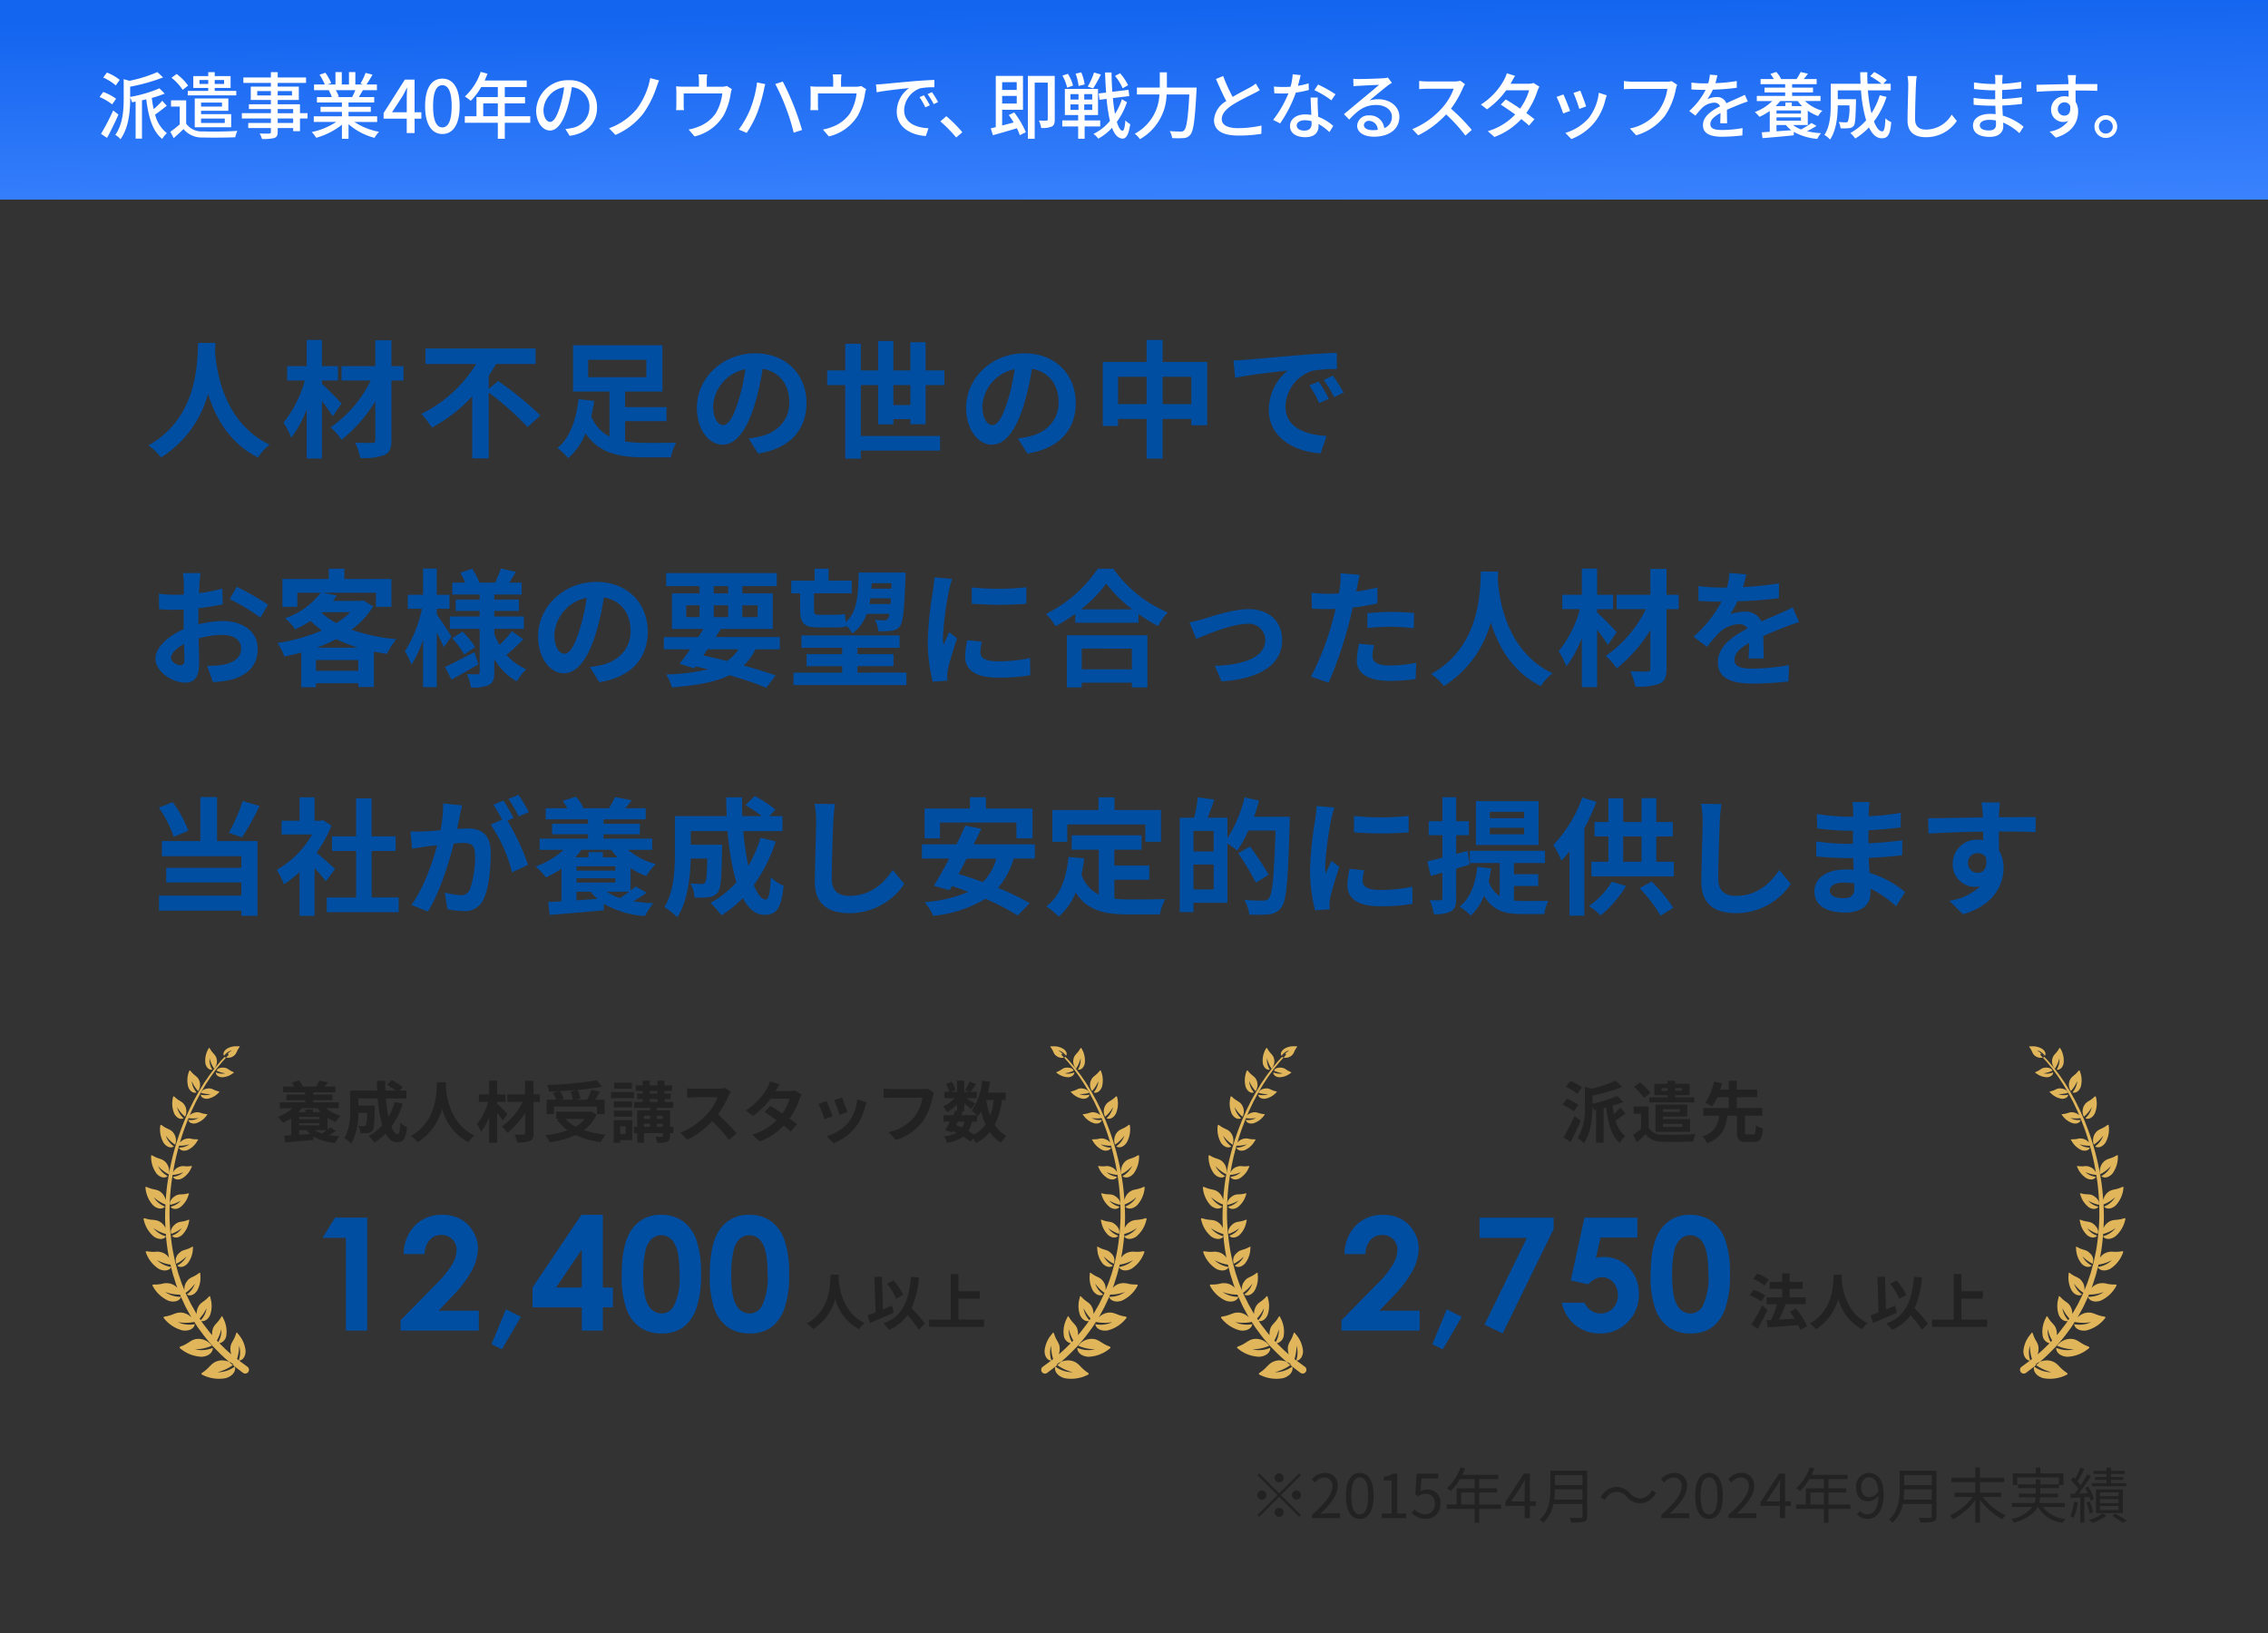 <svg xmlns="http://www.w3.org/2000/svg" xmlns:xlink="http://www.w3.org/1999/xlink" width="375" height="270" viewBox="0 0 375 270">
  <rect x="0" y="0" width="375" height="270" fill="#333333" stroke="none"/>
  <defs>
    <linearGradient id="linear-gradient" x1="0.72" x2="0.883" y2="1.036" gradientUnits="objectBoundingBox">
      <stop offset="0" stop-color="#1364ef"/>
      <stop offset="1" stop-color="#3b83fe"/>
    </linearGradient>
    <clipPath id="clip-main_キャッチ_sp.svg_2">
      <rect width="375" height="270"/>
    </clipPath>
  </defs>
  <g id="main_キャッチ_sp.svg_2" data-name="main_キャッチ_sp.svg – 2" clip-path="url(#clip-main_キャッチ_sp.svg_2)">
    <rect id="長方形_58857" data-name="長方形 58857" width="375" height="236" transform="translate(0 34)" fill="none"/>
    <path id="パス_35608" data-name="パス 35608" d="M-140.5-5.9a.755.755,0,0,0,.75-.75.755.755,0,0,0-.75-.75.755.755,0,0,0-.75.75A.755.755,0,0,0-140.5-5.9Zm0,1.81-3.3-3.3-.29.29,3.3,3.3L-144.1-.49l.29.29,3.31-3.31,3.3,3.3.29-.29-3.3-3.3,3.3-3.3-.29-.29Zm-2.1.29a.755.755,0,0,0-.75-.75.755.755,0,0,0-.75.75.755.755,0,0,0,.75.75A.755.755,0,0,0-142.6-3.8Zm4.2,0a.755.755,0,0,0,.75.75.755.755,0,0,0,.75-.75.755.755,0,0,0-.75-.75A.755.755,0,0,0-138.4-3.8Zm-2.1,2.1a.755.755,0,0,0-.75.75.755.755,0,0,0,.75.75.755.755,0,0,0,.75-.75A.755.755,0,0,0-140.5-1.7Zm5.44,1.7h4.61V-.79h-2.03c-.37,0-.82.04-1.2.07,1.72-1.63,2.87-3.12,2.87-4.58a2.011,2.011,0,0,0-2.13-2.17,2.8,2.8,0,0,0-2.16,1.08l.53.52a2.053,2.053,0,0,1,1.52-.85,1.289,1.289,0,0,1,1.35,1.45c0,1.26-1.06,2.72-3.36,4.73Zm7.89.13c1.39,0,2.28-1.27,2.28-3.82s-.89-3.78-2.28-3.78-2.29,1.23-2.29,3.78S-128.57.13-127.17.13Zm0-.73c-.84,0-1.4-.93-1.4-3.09,0-2.14.56-3.05,1.4-3.05s1.39.91,1.39,3.05C-125.78-1.53-126.34-.6-127.17-.6Zm3.65.6h4.02V-.76h-1.47V-7.34h-.7a4.416,4.416,0,0,1-1.52.53v.58h1.3V-.76h-1.63Zm7.28.13a2.38,2.38,0,0,0,2.4-2.52,2.092,2.092,0,0,0-2.21-2.33,2.132,2.132,0,0,0-1.09.29l.18-2.12h2.77v-.79h-3.57l-.23,3.44.49.3a2,2,0,0,1,1.22-.43,1.483,1.483,0,0,1,1.52,1.67,1.584,1.584,0,0,1-1.56,1.73,2.411,2.411,0,0,1-1.8-.81l-.45.6A3.114,3.114,0,0,0-116.24.13Zm5.83-2.37V-4.22h2.24v1.98Zm6.61,0h-3.62V-4.22h2.93v-.7h-2.93V-6.44h3.16v-.72h-5.96c.16-.34.32-.7.46-1.05l-.75-.18a8.462,8.462,0,0,1-2.25,3.45,4.6,4.6,0,0,1,.64.47,9.239,9.239,0,0,0,1.52-1.97h2.43v1.52h-2.98v2.68h-1.64v.72h4.62V.77h.75V-1.52h3.62Zm1.65-.51,1.67-2.5c.21-.36.41-.72.59-1.08h.04c-.02.38-.05.97-.05,1.33v2.25ZM-99.9,0h.86V-2.02h.97v-.73h-.97V-7.34h-1.01l-3.05,4.72v.6h3.2Zm4.88-3.06a12.556,12.556,0,0,0,.11-1.68h4.57v1.68Zm4.68-4.05v1.66h-4.57V-7.11Zm.77-.73h-6.09v3.06c0,1.59-.16,3.62-1.75,5.02a2.814,2.814,0,0,1,.55.54,5.64,5.64,0,0,0,1.72-3.11h4.8v2c0,.22-.08.29-.31.3s-1.03.01-1.86-.02a3.547,3.547,0,0,1,.31.77A8.041,8.041,0,0,0-90.09.58c.37-.12.52-.38.52-.9Zm6.54,4.32a3,3,0,0,0,2.25,1.07A2.987,2.987,0,0,0-78.17-4.2l-.71-.38a2.206,2.206,0,0,1-1.89,1.32,2.309,2.309,0,0,1-1.7-.82,3,3,0,0,0-2.25-1.07A2.987,2.987,0,0,0-87.33-3.4l.71.38a2.206,2.206,0,0,1,1.89-1.32A2.292,2.292,0,0,1-83.03-3.52ZM-77.31,0h4.61V-.79h-2.03c-.37,0-.82.04-1.2.07,1.72-1.63,2.87-3.12,2.87-4.58a2.011,2.011,0,0,0-2.13-2.17,2.8,2.8,0,0,0-2.16,1.08l.53.52a2.053,2.053,0,0,1,1.52-.85,1.289,1.289,0,0,1,1.35,1.45c0,1.26-1.06,2.72-3.36,4.73Zm7.89.13c1.39,0,2.28-1.27,2.28-3.82s-.89-3.78-2.28-3.78-2.29,1.23-2.29,3.78S-70.82.13-69.42.13Zm0-.73c-.84,0-1.4-.93-1.4-3.09,0-2.14.56-3.05,1.4-3.05s1.39.91,1.39,3.05C-68.03-1.53-68.59-.6-69.42-.6Zm3.21.6h4.61V-.79h-2.03c-.37,0-.82.04-1.2.07,1.72-1.63,2.87-3.12,2.87-4.58a2.011,2.011,0,0,0-2.13-2.17,2.8,2.8,0,0,0-2.16,1.08l.53.52a2.053,2.053,0,0,1,1.52-.85,1.289,1.289,0,0,1,1.35,1.45c0,1.26-1.06,2.72-3.36,4.73Zm6.26-2.75,1.67-2.5c.21-.36.41-.72.59-1.08h.04c-.02.38-.05.97-.05,1.33v2.25ZM-57.7,0h.86V-2.02h.97v-.73h-.97V-7.34h-1.01L-60.9-2.62v.6h3.2Zm5.04-2.24V-4.22h2.24v1.98Zm6.61,0h-3.62V-4.22h2.93v-.7h-2.93V-6.44h3.16v-.72h-5.96c.16-.34.32-.7.46-1.05l-.75-.18a8.462,8.462,0,0,1-2.25,3.45,4.6,4.6,0,0,1,.64.47,9.239,9.239,0,0,0,1.52-1.97h2.43v1.52H-53.4v2.68h-1.64v.72h4.62V.77h.75V-1.52h3.62Zm1.8-2.85c0-1,.54-1.66,1.24-1.66.94,0,1.5.8,1.6,2.31a1.921,1.921,0,0,1-1.53.98C-43.81-3.46-44.25-4.1-44.25-5.09ZM-43.21.13c1.38,0,2.66-1.14,2.66-4.11,0-2.33-1.05-3.49-2.46-3.49a2.2,2.2,0,0,0-2.1,2.38c0,1.52.8,2.31,2.02,2.31a2.281,2.281,0,0,0,1.69-.9c-.07,2.27-.89,3.05-1.84,3.05a1.617,1.617,0,0,1-1.22-.56l-.51.57A2.332,2.332,0,0,0-43.21.13Zm5.94-3.19a12.555,12.555,0,0,0,.11-1.68h4.57v1.68Zm4.68-4.05v1.66h-4.57V-7.11Zm.77-.73h-6.09v3.06c0,1.59-.16,3.62-1.75,5.02a2.814,2.814,0,0,1,.55.54,5.64,5.64,0,0,0,1.72-3.11h4.8v2c0,.22-.08.29-.31.3s-1.03.01-1.86-.02a3.547,3.547,0,0,1,.31.77A8.041,8.041,0,0,0-32.34.58c.37-.12.52-.38.52-.9Zm10.69,4.36v-.73h-3.5V-5.95h4.01v-.73h-4.01V-8.37h-.77v1.69h-3.94v.73h3.94v1.74h-3.43v.73h2.99A9.757,9.757,0,0,1-29.6-.43a4.609,4.609,0,0,1,.54.63A10.992,10.992,0,0,0-25.4-2.98V.76h.77V-3.03A11.485,11.485,0,0,0-20.93.19a3.5,3.5,0,0,1,.55-.65,10.217,10.217,0,0,1-3.78-3.02ZM-10.6-1.83v-.66h-4.24a4.4,4.4,0,0,0,.16-.94h2.97v-.62h-2.95v-.89h3.09v-.53h.75V-7.39h-3.82v-.97h-.74v.97h-3.81v1.92h.72V-6.72h6.9v1.15h-3.09V-6.4h-.74v.83h-2.95v.63h2.95v.89h-2.79v.62h2.77a3.145,3.145,0,0,1-.19.94h-3.73v.66h3.39A5.95,5.95,0,0,1-19.44.16a2.935,2.935,0,0,1,.45.6c2.28-.68,3.37-1.6,3.89-2.59h.09A5.27,5.27,0,0,0-10.94.78a2.844,2.844,0,0,1,.45-.64,5.1,5.1,0,0,1-3.73-1.97ZM-.44-5.77H-2.96v-.54H-.94v-.48H-2.96v-.52H-.69v-.5H-2.96v-.55H-3.7v.55H-5.86v.5H-3.7v.52H-5.6v.48h1.9v.54H-6.13v.51H-.44ZM-4.78-2h3.07v.67H-4.78Zm0-1.13h3.07v.65H-4.78Zm0-1.12h3.07v.63H-4.78ZM-1.01-.83V-4.75H-5.46V-.83ZM-9.08-2.7A7.809,7.809,0,0,1-9.69-.32a2.556,2.556,0,0,1,.55.27,9.155,9.155,0,0,0,.69-2.54Zm2.53-.8a4,4,0,0,1,.2.62l.59-.27A8.845,8.845,0,0,0-6.72-5.2l-.54.22c.15.26.31.56.45.86l-1.47.07a33.069,33.069,0,0,0,2-2.89l-.62-.29A20.664,20.664,0,0,1-7.97-5.42a7.081,7.081,0,0,0-.54-.64A18.877,18.877,0,0,0-7.36-8.12l-.65-.24A14.445,14.445,0,0,1-8.9-6.48c-.1-.1-.2-.19-.3-.28l-.4.47A9.029,9.029,0,0,1-8.36-4.84c-.21.3-.42.58-.62.83l-.69.03.04.67c.47-.03,1.02-.06,1.6-.1V.76h.66V-3.45Zm.62,2.56a7.886,7.886,0,0,0-.54-1.8l-.54.16a8,8,0,0,1,.5,1.81Zm1.59.16A6.538,6.538,0,0,1-6.57.31,4.413,4.413,0,0,1-6.09.8,7.68,7.68,0,0,0-3.72-.41Zm1.57.4C-2.13,0-1.41.47-1.01.77L-.36.41C-.83.09-1.6-.37-2.27-.75Z" transform="translate(352 251)" fill="#222"/>
    <path id="パス_35142" data-name="パス 35142" d="M20.361,60.193c1.158.337,1.242,1.048,2.505,1.89.273.182.311.3-.011.431a6.045,6.045,0,0,1-3.8.518c-1.214-.355-1.717-1.243-1.5-1.905l.007-.005a4.809,4.809,0,0,0,2.881.93,7.364,7.364,0,0,1-2.558-1.175c.123-.1.249-.2.375-.316l.257-.227a3.024,3.024,0,0,1,1.152-.24,2.5,2.5,0,0,1,.7.1m3.285-3.658c1.165.064,1.4.715,2.774,1.231.3.111.359.218.083.408a5.848,5.848,0,0,1-3.47,1.323c-1.226-.068-1.9-.8-1.83-1.474a4.651,4.651,0,0,0,2.923.246,7.232,7.232,0,0,1-2.784-.6,2.78,2.78,0,0,1,2.177-1.134c.042,0,.083,0,.126,0m1.2-15.083c.87.452,1.328.309,1.893.9a1.545,1.545,0,0,1,.481,1.769,6.288,6.288,0,0,1-1.671-1.217,3.377,3.377,0,0,0,1.521,1.506c-.343.358-1.068.332-1.685-.318a4.179,4.179,0,0,1-.9-2.49c-.02-.185-.062-.3.02-.3a1.076,1.076,0,0,1,.343.143m.614-4.51c.887.322,1.306.127,1.92.623.66.533.877,1.168.687,1.62a6.043,6.043,0,0,1-1.752-.943,3.253,3.253,0,0,0,1.64,1.245c-.282.385-.977.452-1.647-.091a4.014,4.014,0,0,1-1.175-2.261c-.044-.184-.1-.286,0-.286a1.287,1.287,0,0,1,.331.094m.042-4.4c.883.2,1.261-.029,1.9.375.691.432.974,1.007.844,1.46a5.773,5.773,0,0,1-1.783-.693,3.122,3.122,0,0,0,1.706,1c-.225.4-.881.542-1.581.1a3.857,3.857,0,0,1-1.378-2.023c-.068-.183-.14-.275-.013-.275a1.612,1.612,0,0,1,.3.054m5.893-6.13a4.661,4.661,0,0,1-.907,2.816c-.652.728-1.44.78-1.826.4a3.7,3.7,0,0,0,1.608-1.695,6.069,6.069,0,0,1-1.789,1.391,2.171,2.171,0,0,1,.472-1.954c.621-.692,1.145-.511,2.148-1.11a.449.449,0,0,1,.2-.079c.075,0,.107.069.1.23m-1.512-5.055a4.465,4.465,0,0,1-.563,2.776c-.542.763-1.287.9-1.7.578a3.532,3.532,0,0,0,1.349-1.784,5.873,5.873,0,0,1-1.561,1.507,2.072,2.072,0,0,1,.248-1.9c.516-.725,1.034-.607,1.924-1.286a.385.385,0,0,1,.194-.1c.064,0,.1.063.1.209m-2.1-4.742a4.265,4.265,0,0,1-.22,2.7c-.429.785-1.12.995-1.543.74A3.376,3.376,0,0,0,27.1,18.209a5.681,5.681,0,0,1-1.318,1.6,1.971,1.971,0,0,1,.028-1.825c.408-.746.915-.693,1.681-1.437.076-.074.137-.115.183-.115s.091.057.111.187m-5.836-1.486c.68.058,1.109.34,1.185.726a4.725,4.725,0,0,1-1.589.2,2.615,2.615,0,0,0,1.652.092c-.015.385-.447.741-1.136.681a3.227,3.227,0,0,1-1.8-.979c-.174-.16-.28-.171.133-.275.678-.17.893-.456,1.418-.456.044,0,.09,0,.139.007m3.176-2.816a4.074,4.074,0,0,1,.132,2.578c-.306.795-.933,1.08-1.365.892a3.217,3.217,0,0,0,.786-1.88,5.493,5.493,0,0,1-1.054,1.671,1.873,1.873,0,0,1-.194-1.722c.292-.757.778-.77,1.409-1.57.067-.085.122-.133.168-.133s.086.051.119.163m-4.55-.12a4.466,4.466,0,0,1-1.46.436,2.486,2.486,0,0,0,1.567-.156c.043.364-.31.762-.968.807a3.081,3.081,0,0,1-1.837-.654c-.187-.125-.289-.121.085-.278.663-.284.8-.61,1.4-.652q.095-.007.184-.007c.547,0,.918.186,1.033.5m-3.723,45.48a3.889,3.889,0,0,0,.055,2.422c.093-.067.19-.137.288-.213a7.511,7.511,0,0,1-.343-2.209m2.936-2.742a3.759,3.759,0,0,0,.5,2.138c.08-.084.158-.172.237-.261a7.249,7.249,0,0,1-.74-1.877m2.441-3.468a3.631,3.631,0,0,0,.961,1.994c.038-.058.077-.115.116-.173l.074-.112a6.908,6.908,0,0,1-1.151-1.709m4.229-1.875h0m2.614-.8a6.745,6.745,0,0,1-2.449.433c-.049.125-.1.248-.153.371h.1a4.329,4.329,0,0,0,2.5-.8m1.361-5.278a6.513,6.513,0,0,1-2.229.753l-.1.386a4.171,4.171,0,0,0,2.326-1.139m.616-5.31a6.349,6.349,0,0,1-2.081,1q-.015.193-.031.385a4.015,4.015,0,0,0,2.112-1.39M19.258,9.934l.547.575.7.824c.27.3.536.664.83,1.051.146.195.3.394.457.607s.3.442.461.674.328.469.486.722l.483.786c.344.532.647,1.122.986,1.727.175.3.32.623.483.944s.329.65.484.989c.3.686.633,1.382.91,2.128A42.2,42.2,0,0,1,27.661,25.7a45.2,45.2,0,0,1,1.058,5.243c.115.878.2,1.767.265,2.661a2.285,2.285,0,0,1,.693-1.236c.724-.645,1.245-.4,2.355-.9.24-.109.339-.083.289.19a4.859,4.859,0,0,1-1.269,2.812c-.76.678-1.583.639-1.94.2a3.852,3.852,0,0,0,1.863-1.568,6.221,6.221,0,0,1-1.948,1.216q.056,1.066.062,2.139-.012.877-.058,1.754a2.3,2.3,0,0,1,.766-.941c.827-.578,1.334-.259,2.544-.641.261-.083.361-.043.275.233a5.055,5.055,0,0,1-1.657,2.749c-.865.6-1.706.468-2.024-.019q-.105,1.2-.287,2.388c-.059.384-.139.763-.211,1.142a2.336,2.336,0,0,1,.832-.741,2.47,2.47,0,0,1,1.423-.245,5.585,5.585,0,0,0,1.285-.069c.281-.05.378,0,.251.277a5.252,5.252,0,0,1-2.081,2.607c-.943.488-1.768.264-2.057-.246-.107.416-.205.833-.32,1.241l-.4,1.26c-.091.312-.2.613-.32.911a2.42,2.42,0,0,1,1-.67,2.7,2.7,0,0,1,1.586-.012,5.6,5.6,0,0,0,1.242.114c.3-.007.387.064.214.324a5.454,5.454,0,0,1-2.542,2.349c-1.073.364-1.9-.027-2.09-.623l-.007.017q-.266.574-.527,1.134c-.089.186-.17.374-.263.555l-.292.532L24.8,52.886l-.079.132a2.62,2.62,0,0,1,1.472-.8c1.115-.169,1.464.4,2.867.618.3.047.383.137.159.37A5.649,5.649,0,0,1,26.2,55.144c-1.173.177-1.95-.384-2.021-1.034a4.491,4.491,0,0,0,2.813-.343,7.038,7.038,0,0,1-2.73-.026l-.076.12c-.208.316-.4.638-.612.933l-.641.862a20.035,20.035,0,0,1-1.27,1.564c-.212.241-.407.484-.615.7l-.621.628a25.089,25.089,0,0,1-1.911,1.783,2.2,2.2,0,0,0-.739.464l.107.079c-.112.087-.221.167-.323.245l0,0,0,.008c-.052.039-.1.078-.15.116l-.643.49-.536.408-.008.006a.621.621,0,1,1-.736-1l.034-.025.522-.384.627-.461c.061-.046.124-.093.191-.141-.546-.026-1.082-.616-1.078-1.6A4.824,4.824,0,0,1,17,55.743c.214-.277.221-.441.425.16.367,1.067.862,1.313.859,2.258a2.644,2.644,0,0,1-.161.944,19.632,19.632,0,0,0,1.489-1.365l.49-.479a1.486,1.486,0,0,1-1.142-1.284,4.666,4.666,0,0,1,.543-2.9c.14-.308.111-.463.435.058.579.924,1.1,1.048,1.3,1.938a2.646,2.646,0,0,1,.064.857c.259-.295.52-.6.763-.94l.632-.82c.144-.188.274-.389.407-.592-.467.127-1.1-.175-1.458-.965a4.507,4.507,0,0,1-.057-2.847c.073-.318.015-.46.423-.031.731.76,1.245.775,1.615,1.576a2.366,2.366,0,0,1,.241,1.111l.043-.07q.28-.491.569-1l.29-.509c.093-.173.174-.354.263-.532l.529-1.087c.06-.13.116-.262.171-.395a.921.921,0,0,1-.062.087,6.539,6.539,0,0,1-1.519-1.516,3.5,3.5,0,0,0,1.325,1.783c-.408.313-1.148.174-1.679-.59a4.352,4.352,0,0,1-.537-2.695c.015-.315-.064-.439.4-.1.822.6,1.314.524,1.8,1.222a1.939,1.939,0,0,1,.4,1.5c.058-.144.116-.289.177-.433.158-.385.324-.772.448-1.178l.41-1.216c.124-.413.229-.835.346-1.256l.172-.635q.067-.323.136-.648c.087-.434.19-.867.265-1.307a38.9,38.9,0,0,0,.523-5.395,43.478,43.478,0,0,0-.273-5.426q-.112-.863-.248-1.713a.709.709,0,0,1-.011.118,5.5,5.5,0,0,1-1.776-.46,3,3,0,0,0,1.734.772c-.173.405-.781.612-1.5.266a3.7,3.7,0,0,1-1.532-1.781c-.121-.242-.231-.3.254-.242a4.07,4.07,0,0,0,.813.009,1.783,1.783,0,0,1,1.039.145,1.694,1.694,0,0,1,.929.9c-.182-1.091-.4-2.16-.663-3.2q-.162-.627-.334-1.239a5.226,5.226,0,0,1-1.723-.239,2.87,2.87,0,0,0,1.732.549c-.121.4-.678.666-1.4.413A3.542,3.542,0,0,1,23.748,23.8c-.142-.217-.252-.259.215-.257a3.762,3.762,0,0,0,.731-.071,1.772,1.772,0,0,1,1.048.019,1.813,1.813,0,0,1,.889.594c-.3-1.024-.625-2.012-.992-2.948-.132-.377-.28-.741-.431-1.1a4.99,4.99,0,0,1-1.666-.021,2.743,2.743,0,0,0,1.706.325c-.069.4-.568.708-1.276.55a3.381,3.381,0,0,1-1.737-1.267c-.159-.19-.268-.218.176-.268.79-.09,1.033-.4,1.681-.25a1.75,1.75,0,0,1,.915.461c-.079-.185-.157-.368-.232-.55-.148-.338-.312-.663-.463-.986s-.294-.643-.461-.942c-.326-.6-.617-1.194-.947-1.725l-.465-.786c-.152-.254-.318-.489-.469-.723l-.444-.675c-.149-.213-.3-.413-.443-.608-.285-.389-.542-.751-.8-1.052l-.676-.824-.538-.584L19,10.036a.715.715,0,0,0,.247-.116l.014.014m2.668-1.352a3.869,3.869,0,0,1,.5,2.4c-.17.792-.717,1.152-1.151,1.039a3.06,3.06,0,0,0,.461-1.882,5.306,5.306,0,0,1-.754,1.721,1.773,1.773,0,0,1-.425-1.585c.162-.754.613-.84,1.092-1.682.054-.1.1-.151.147-.151s.083.043.127.136m-3.039.008c.54.391.672.86.443,1.148a2.232,2.232,0,0,0-1.3-.909,5.721,5.721,0,0,1,1.221,1.087l0,0L18.8,9.455a.125.125,0,0,0-.183.171l.377.41a1.563,1.563,0,0,1-1.259-.274c-.495-.358-.434-.711-.852-1.307-.2-.288-.167-.285-.009-.283h.087l.207,0a2.893,2.893,0,0,1,1.718.421" transform="translate(318.775 164.83)" fill="#e1b65b"/>
    <path id="パス_35605" data-name="パス 35605" d="M-13.431-8.217a8.063,8.063,0,0,0-1.936-1.067l-.726.99a7.131,7.131,0,0,1,1.881,1.155Zm-.594,2.882a7.693,7.693,0,0,0-1.925-.99l-.7.99a8,8,0,0,1,1.881,1.1Zm-.66,1.859A34.621,34.621,0,0,1-16.478.055l1.177.77c.55-1.067,1.155-2.343,1.65-3.52ZM-7.095-4.9A9.524,9.524,0,0,1-8.14-3.806c-.088-.44-.154-.9-.209-1.386a15.611,15.611,0,0,0,1.76-.616L-7.612-6.8a19.526,19.526,0,0,1-4.081,1.265v-1.32a29.038,29.038,0,0,0,4.9-1.43L-7.865-9.317A21.329,21.329,0,0,1-11.825-8l-1.122-.308v3.047A10.035,10.035,0,0,1-14.135.209a2.985,2.985,0,0,1,1.012.825C-11.891-.759-11.7-3.4-11.693-5.137a4.809,4.809,0,0,1,.231.66l.363-.066V.924h1.243V-4.807l.429-.1C-9.13-2.321-8.58-.2-7.183.99A4.759,4.759,0,0,1-6.27-.165a4.634,4.634,0,0,1-1.6-2.552c.484-.308,1.045-.781,1.628-1.177ZM-.286-7.634V-8.1H.737v.462ZM3.1-8.1v.462H1.98V-8.1ZM.737-6.567H-2.288v.847H5.148v-.847H1.98v-.352H4.367V-8.8H1.98v-.506H.737V-8.8h-2.2v1.881h2.2Zm2,1.958v.451H-.044v-.451ZM3.19-2.178v.5H-.044v-.5Zm.792-1.21v-1.98H-1.276v4.5h5.72v-2.1H-.044v-.418ZM-2.112-7.293A9.559,9.559,0,0,0-3.839-9.042l-1,.748A8.572,8.572,0,0,1-3.19-6.468Zm-.3,2.244H-4.884v1.2h1.232v2.475a13.746,13.746,0,0,1-1.32.99L-4.367.869c.55-.484,1-.9,1.441-1.342A3.366,3.366,0,0,0-.088.759c1.331.055,3.7.033,5.049-.033A5.282,5.282,0,0,1,5.346-.5c-1.507.121-4.114.154-5.434.1A2.555,2.555,0,0,1-2.409-1.507ZM13.915-.44c-.341,0-.4-.055-.4-.418V-3.531H16.4V-4.8H12.166V-6.578h3.377V-7.832H12.166V-9.317H10.835v1.485H9.416c.121-.374.231-.726.33-1.067L8.4-9.163A9.166,9.166,0,0,1,6.941-5.654,8.659,8.659,0,0,1,8.1-5.082a7.968,7.968,0,0,0,.847-1.5h1.892V-4.8H6.622v1.265h2.6a3.5,3.5,0,0,1-2.772,3.4A4.157,4.157,0,0,1,7.26,1.023c2.53-.957,3.091-2.6,3.333-4.554H12.2V-.858c0,1.243.286,1.65,1.518,1.65h1.276c1.023,0,1.375-.473,1.507-2.211a3.631,3.631,0,0,1-1.188-.528c-.044,1.3-.11,1.507-.44,1.507Z" transform="translate(275 188.002)" fill="#222"/>
    <path id="パス_35607" data-name="パス 35607" d="M-16.55-7.42a8.777,8.777,0,0,0-1.91-1.02l-.66.89a7.627,7.627,0,0,1,1.87,1.1Zm-.59,2.61a8.058,8.058,0,0,0-1.93-.93l-.61.9A7.7,7.7,0,0,1-17.8-3.81Zm-.5,1.64A29.885,29.885,0,0,1-19.41-.03l1.03.76c.56-.96,1.14-2.1,1.63-3.14ZM-10.21.26a11.635,11.635,0,0,0-1.85-2.91l-1.02.54c.27.35.55.74.8,1.14-.88.05-1.77.1-2.57.14.36-.75.76-1.67,1.08-2.51l-.04-.01h3.36V-4.49h-2.64V-5.9h2.17V-7.04h-2.17V-8.46h-1.24v1.42H-16.4V-5.9h2.07v1.41H-16.9v1.14h1.71a18.118,18.118,0,0,1-.95,2.59l-.75.03.16,1.2c1.35-.1,3.24-.23,5.05-.39a5.523,5.523,0,0,1,.34.79Zm4.38-8.5c-.07,1.32.07,5.86-3.92,8.07a4.167,4.167,0,0,1,1,.95,8.539,8.539,0,0,0,3.7-5.02A7.93,7.93,0,0,0-1.11.78,3.909,3.909,0,0,1-.19-.23C-3.92-1.98-4.42-6.29-4.5-7.67c.01-.21.02-.41.03-.57ZM6.18-4.89A10.2,10.2,0,0,0,4.6-7.29l-1.08.54A10.191,10.191,0,0,1,5.01-4.27ZM4.35-3.12c-.5.2-1.01.41-1.51.62L2.66-7.91l-1.24.05.2,5.84c-.5.2-.95.36-1.33.49L.69-.26C1.82-.73,3.3-1.36,4.62-1.95ZM9.78-.13A21.81,21.81,0,0,0,7.56-2.7,15.457,15.457,0,0,0,8.78-7.78L7.47-7.9C7.1-3.79,6.07-1.37,2.9-.17A6.992,6.992,0,0,1,3.85.88,7.14,7.14,0,0,0,6.89-1.55,18.347,18.347,0,0,1,8.76.86Zm5.54-.69V-4.28h3.53V-5.49H15.32V-8.35H14.04V-.82H10.46V.38h9.09V-.82Z" transform="translate(309 219.002)" fill="#222"/>
    <path id="パス_35606" data-name="パス 35606" d="M-28.228-12.657h-3.466a6.841,6.841,0,0,1,1.9-4.754,6.158,6.158,0,0,1,4.513-1.733,6.118,6.118,0,0,1,3,.717A5.374,5.374,0,0,1-20.2-16.358a5.439,5.439,0,0,1,.781,2.749,8.138,8.138,0,0,1-.946,3.58A19.523,19.523,0,0,1-23.825-5.5l-2.1,2.209h6.656V0H-32.2V-1.7l5.776-5.891A16.865,16.865,0,0,0-23.639-11a5.017,5.017,0,0,0,.692-2.33,2.4,2.4,0,0,0-.717-1.784,2.525,2.525,0,0,0-1.847-.7,2.45,2.45,0,0,0-1.9.851A3.53,3.53,0,0,0-28.228-12.657Zm13.444,9.141,2.476,1.244-3.136,5.357L-17.17,2.26Zm5.421-15.158H2.888v1.866L-5.542.47l-3-1.457L-1.53-15.336H-9.363Zm17.342,0h8.747v3.288H10.632L9.871-12a4.965,4.965,0,0,1,.622-.133,4.05,4.05,0,0,1,.584-.044A5.638,5.638,0,0,1,15.3-10.442,6.106,6.106,0,0,1,16.98-6a6.278,6.278,0,0,1-1.86,4.6A6.139,6.139,0,0,1,10.594.47a6.4,6.4,0,0,1-4.1-1.358,6.362,6.362,0,0,1-2.247-3.72H7.979A3.207,3.207,0,0,0,9.115-3.282a2.827,2.827,0,0,0,1.555.451,2.69,2.69,0,0,0,2.006-.851A3.006,3.006,0,0,0,13.5-5.865a3.011,3.011,0,0,0-.768-2.126,2.44,2.44,0,0,0-1.86-.832,2.477,2.477,0,0,0-1.149.292,4.167,4.167,0,0,0-1.111.876L5.719-8.3Zm17.443-.47a6.126,6.126,0,0,1,3.523,1,6.359,6.359,0,0,1,2.285,3.066,16.3,16.3,0,0,1,.806,5.745,16.262,16.262,0,0,1-.819,5.789A6.5,6.5,0,0,1,29.015-.5,5.934,5.934,0,0,1,25.524.47a6.144,6.144,0,0,1-3.542-.978,6.375,6.375,0,0,1-2.247-2.971,15.59,15.59,0,0,1-.812-5.675q0-5.142,1.587-7.452A5.651,5.651,0,0,1,25.422-19.145Zm.083,3.377a2.43,2.43,0,0,0-1.6.578A3.746,3.746,0,0,0,22.844-13.2a17.448,17.448,0,0,0-.367,4.126q0,3.542.842,4.894A2.507,2.507,0,0,0,25.5-2.831a2.305,2.305,0,0,0,2.052-1.282,10.667,10.667,0,0,0,.925-5.18q0-3.682-.83-5.078A2.454,2.454,0,0,0,25.5-15.768Z" transform="translate(254 220.002)" fill="#004ea2"/>
    <path id="パス_35143" data-name="パス 35143" d="M27.51,60.193c-1.158.337-1.242,1.048-2.505,1.89-.273.182-.311.3.011.431a6.045,6.045,0,0,0,3.8.518c1.214-.355,1.717-1.243,1.5-1.905l-.007-.005a4.809,4.809,0,0,1-2.881.93,7.364,7.364,0,0,0,2.558-1.175c-.123-.1-.249-.2-.375-.316l-.257-.227a3.023,3.023,0,0,0-1.152-.24,2.5,2.5,0,0,0-.7.1m-3.285-3.658c-1.165.064-1.4.715-2.774,1.231-.3.111-.359.218-.083.408a5.848,5.848,0,0,0,3.47,1.323c1.226-.068,1.9-.8,1.83-1.474a4.651,4.651,0,0,1-2.923.246,7.232,7.232,0,0,0,2.784-.6,2.78,2.78,0,0,0-2.177-1.134c-.042,0-.083,0-.126,0m-1.2-15.083c-.87.452-1.328.309-1.893.9a1.545,1.545,0,0,0-.481,1.769,6.288,6.288,0,0,0,1.671-1.217A3.377,3.377,0,0,1,20.8,44.413c.343.358,1.068.332,1.685-.318a4.179,4.179,0,0,0,.9-2.49c.02-.185.062-.3-.02-.3a1.076,1.076,0,0,0-.343.143m-.614-4.51c-.887.322-1.306.127-1.92.623-.66.533-.877,1.168-.687,1.62a6.043,6.043,0,0,0,1.752-.943,3.253,3.253,0,0,1-1.64,1.245c.282.385.977.452,1.647-.091a4.014,4.014,0,0,0,1.175-2.261c.044-.184.1-.286,0-.286a1.287,1.287,0,0,0-.331.094m-.042-4.4c-.883.2-1.261-.029-1.9.375-.691.432-.974,1.007-.843,1.46a5.773,5.773,0,0,0,1.783-.693,3.122,3.122,0,0,1-1.706,1c.225.4.881.542,1.581.1a3.857,3.857,0,0,0,1.378-2.023c.068-.183.14-.275.013-.275a1.612,1.612,0,0,0-.3.054m-5.893-6.13a4.661,4.661,0,0,0,.907,2.816c.652.728,1.44.78,1.826.4A3.7,3.7,0,0,1,17.6,27.937a6.069,6.069,0,0,0,1.789,1.391,2.171,2.171,0,0,0-.472-1.954c-.621-.692-1.145-.511-2.148-1.11a.449.449,0,0,0-.2-.079c-.075,0-.107.069-.1.23m1.512-5.055a4.465,4.465,0,0,0,.563,2.776c.542.763,1.287.9,1.7.578a3.532,3.532,0,0,1-1.349-1.784,5.873,5.873,0,0,0,1.561,1.507,2.072,2.072,0,0,0-.248-1.9c-.516-.725-1.034-.607-1.924-1.286a.385.385,0,0,0-.194-.1c-.064,0-.1.063-.1.209m2.1-4.742a4.265,4.265,0,0,0,.22,2.7c.429.785,1.12.995,1.543.74a3.376,3.376,0,0,1-1.077-1.846,5.68,5.68,0,0,0,1.318,1.6,1.971,1.971,0,0,0-.028-1.825c-.408-.746-.915-.693-1.681-1.437-.076-.074-.137-.115-.183-.115s-.091.057-.111.187m5.836-1.486c-.68.058-1.109.34-1.185.726a4.725,4.725,0,0,0,1.589.2,2.615,2.615,0,0,1-1.652.092c.015.385.447.741,1.136.681a3.227,3.227,0,0,0,1.8-.979c.174-.16.28-.171-.133-.275-.678-.17-.893-.456-1.418-.456-.044,0-.09,0-.139.007m-3.176-2.816a4.074,4.074,0,0,0-.132,2.578c.306.795.933,1.08,1.365.892a3.217,3.217,0,0,1-.786-1.88,5.493,5.493,0,0,0,1.054,1.671,1.873,1.873,0,0,0,.194-1.722c-.292-.757-.778-.77-1.409-1.57-.067-.085-.122-.133-.168-.133s-.086.051-.119.163m4.55-.12a4.466,4.466,0,0,0,1.46.436,2.486,2.486,0,0,1-1.567-.156c-.043.364.31.762.968.807A3.081,3.081,0,0,0,30,12.627c.187-.125.289-.121-.085-.278-.663-.284-.8-.61-1.4-.652q-.095-.007-.184-.007c-.547,0-.918.186-1.033.5m3.723,45.48a3.889,3.889,0,0,1-.055,2.422c-.093-.067-.19-.137-.288-.213a7.511,7.511,0,0,0,.343-2.209m-2.936-2.742a3.759,3.759,0,0,1-.5,2.138c-.08-.084-.158-.172-.237-.261a7.249,7.249,0,0,0,.74-1.877m-2.441-3.468a3.631,3.631,0,0,1-.961,1.994c-.038-.058-.077-.115-.116-.173l-.074-.112a6.908,6.908,0,0,0,1.151-1.709m-4.229-1.875h0m-2.614-.8a6.744,6.744,0,0,0,2.449.433c.049.125.1.248.153.371h-.1a4.329,4.329,0,0,1-2.5-.8m-1.361-5.278a6.513,6.513,0,0,0,2.229.753l.1.386a4.171,4.171,0,0,1-2.326-1.139m-.616-5.31a6.349,6.349,0,0,0,2.081,1q.015.193.031.385a4.015,4.015,0,0,1-2.112-1.39M28.613,9.934l-.547.575-.7.824c-.27.3-.536.664-.83,1.051-.146.195-.3.394-.457.607s-.3.442-.461.674-.328.469-.486.722l-.483.786C24.3,15.706,24,16.3,23.662,16.9c-.175.3-.32.623-.483.944s-.329.65-.484.989c-.3.686-.633,1.382-.91,2.128A42.2,42.2,0,0,0,20.21,25.7a45.2,45.2,0,0,0-1.058,5.243c-.115.878-.2,1.767-.265,2.661a2.285,2.285,0,0,0-.693-1.236c-.724-.645-1.245-.4-2.355-.9-.24-.109-.339-.083-.289.19a4.859,4.859,0,0,0,1.269,2.812c.76.678,1.583.639,1.94.2A3.852,3.852,0,0,1,16.9,33.108a6.221,6.221,0,0,0,1.948,1.216q-.056,1.066-.062,2.139.012.877.058,1.754a2.3,2.3,0,0,0-.766-.941c-.827-.578-1.334-.259-2.544-.641-.261-.083-.361-.043-.275.233a5.055,5.055,0,0,0,1.657,2.749c.865.6,1.706.468,2.024-.019q.105,1.2.287,2.388c.059.384.139.763.211,1.142a2.336,2.336,0,0,0-.832-.741,2.47,2.47,0,0,0-1.423-.245,5.585,5.585,0,0,1-1.285-.069c-.281-.05-.378,0-.251.277a5.252,5.252,0,0,0,2.081,2.607c.943.488,1.768.264,2.057-.246.107.416.205.833.32,1.241l.4,1.26c.091.312.2.613.32.911a2.42,2.42,0,0,0-1-.67,2.7,2.7,0,0,0-1.586-.012,5.6,5.6,0,0,1-1.242.114c-.3-.007-.387.064-.214.324a5.454,5.454,0,0,0,2.542,2.349c1.073.364,1.9-.027,2.09-.623l.007.017q.266.574.527,1.134c.089.186.17.374.263.555l.292.532.572,1.042.079.132a2.62,2.62,0,0,0-1.472-.8c-1.115-.169-1.464.4-2.867.618-.3.047-.383.137-.159.37a5.649,5.649,0,0,0,3.021,1.934c1.173.177,1.95-.384,2.021-1.034a4.491,4.491,0,0,1-2.813-.343,7.039,7.039,0,0,0,2.73-.026l.076.12c.208.316.4.638.612.933l.641.862a20.035,20.035,0,0,0,1.27,1.564c.212.241.407.484.615.7l.621.628a25.088,25.088,0,0,0,1.911,1.783,2.2,2.2,0,0,1,.739.464l-.107.079c.112.087.221.167.323.245l0,0,0,.008c.052.039.1.078.15.116l.643.49.536.408.008.006a.621.621,0,1,0,.736-1l-.034-.025-.522-.384-.627-.461c-.061-.046-.124-.093-.191-.141.546-.026,1.082-.616,1.078-1.6a4.824,4.824,0,0,0-1.226-2.789c-.214-.277-.221-.441-.425.16-.367,1.067-.862,1.313-.859,2.258a2.644,2.644,0,0,0,.161.944,19.63,19.63,0,0,1-1.489-1.365l-.49-.479a1.486,1.486,0,0,0,1.142-1.284,4.666,4.666,0,0,0-.543-2.9c-.14-.308-.111-.463-.435.058-.579.924-1.1,1.048-1.3,1.938a2.646,2.646,0,0,0-.064.857c-.259-.295-.52-.6-.763-.94l-.632-.82c-.144-.188-.274-.389-.407-.592.467.127,1.1-.175,1.458-.965a4.507,4.507,0,0,0,.057-2.847c-.073-.318-.015-.46-.423-.031-.731.76-1.245.775-1.615,1.576A2.367,2.367,0,0,0,24,52.425l-.043-.07q-.28-.491-.569-1l-.29-.509c-.093-.173-.174-.354-.263-.532L22.3,49.23c-.06-.13-.116-.262-.171-.395a.92.92,0,0,0,.062.087,6.539,6.539,0,0,0,1.519-1.516,3.5,3.5,0,0,1-1.325,1.783c.408.313,1.148.174,1.679-.59A4.352,4.352,0,0,0,24.6,45.9c-.015-.315.064-.439-.4-.1-.822.6-1.314.524-1.8,1.222a1.939,1.939,0,0,0-.4,1.5c-.058-.144-.116-.289-.177-.433-.158-.385-.324-.772-.448-1.178l-.41-1.216c-.124-.413-.229-.835-.346-1.256l-.172-.635q-.068-.323-.136-.648c-.087-.434-.19-.867-.265-1.307a38.9,38.9,0,0,1-.523-5.395,43.476,43.476,0,0,1,.273-5.426q.112-.863.248-1.713a.709.709,0,0,0,.011.118,5.5,5.5,0,0,0,1.776-.46,3,3,0,0,1-1.734.772c.173.405.781.612,1.5.266a3.7,3.7,0,0,0,1.532-1.781c.121-.242.231-.3-.254-.242a4.071,4.071,0,0,1-.813.009,1.783,1.783,0,0,0-1.039.145,1.694,1.694,0,0,0-.929.9c.182-1.091.4-2.16.663-3.2q.162-.627.334-1.239a5.225,5.225,0,0,0,1.723-.239,2.87,2.87,0,0,1-1.732.549c.121.4.678.666,1.4.413A3.542,3.542,0,0,0,24.123,23.8c.142-.217.252-.259-.215-.257a3.762,3.762,0,0,1-.731-.071,1.771,1.771,0,0,0-1.048.019,1.813,1.813,0,0,0-.889.594c.3-1.024.625-2.012.992-2.948.132-.377.28-.741.431-1.1a4.99,4.99,0,0,0,1.666-.021,2.744,2.744,0,0,1-1.706.325c.069.4.568.708,1.276.55a3.381,3.381,0,0,0,1.737-1.267c.159-.19.268-.218-.176-.268-.79-.09-1.033-.4-1.681-.25a1.75,1.75,0,0,0-.915.461c.079-.185.157-.368.232-.55.148-.338.312-.663.463-.986s.294-.643.461-.942c.326-.6.617-1.194.947-1.725l.465-.786c.152-.254.318-.489.469-.723l.444-.675c.149-.213.3-.413.443-.608.285-.389.542-.751.8-1.052l.676-.824.538-.584.07-.076a.715.715,0,0,1-.247-.116l-.014.014M25.945,8.582a3.869,3.869,0,0,0-.5,2.4c.17.792.717,1.152,1.151,1.039a3.06,3.06,0,0,1-.461-1.882,5.306,5.306,0,0,0,.754,1.721,1.773,1.773,0,0,0,.425-1.585c-.162-.754-.613-.84-1.092-1.682-.054-.1-.1-.151-.147-.151s-.083.043-.127.136m3.039.008c-.54.391-.672.86-.443,1.148a2.232,2.232,0,0,1,1.3-.909,5.721,5.721,0,0,0-1.221,1.087l0,0,.441-.464a.125.125,0,0,1,.183.171l-.377.41a1.563,1.563,0,0,0,1.259-.274c.495-.358.434-.711.852-1.307.2-.288.167-.285.009-.283h-.087l-.207,0a2.893,2.893,0,0,0-1.718.421" transform="translate(183.354 164.83)" fill="#e1b65b"/>
    <path id="パス_35191" data-name="パス 35191" d="M20.361,60.193c1.158.337,1.242,1.048,2.505,1.89.273.182.311.3-.011.431a6.045,6.045,0,0,1-3.8.518c-1.214-.355-1.717-1.243-1.5-1.905l.007-.005a4.809,4.809,0,0,0,2.881.93,7.364,7.364,0,0,1-2.558-1.175c.123-.1.249-.2.375-.316l.257-.227a3.024,3.024,0,0,1,1.152-.24,2.5,2.5,0,0,1,.7.1m3.285-3.658c1.165.064,1.4.715,2.774,1.231.3.111.359.218.083.408a5.848,5.848,0,0,1-3.47,1.323c-1.226-.068-1.9-.8-1.83-1.474a4.651,4.651,0,0,0,2.923.246,7.232,7.232,0,0,1-2.784-.6,2.78,2.78,0,0,1,2.177-1.134c.042,0,.083,0,.126,0m1.2-15.083c.87.452,1.328.309,1.893.9a1.545,1.545,0,0,1,.481,1.769,6.288,6.288,0,0,1-1.671-1.217,3.377,3.377,0,0,0,1.521,1.506c-.343.358-1.068.332-1.685-.318a4.179,4.179,0,0,1-.9-2.49c-.02-.185-.062-.3.02-.3a1.076,1.076,0,0,1,.343.143m.614-4.51c.887.322,1.306.127,1.92.623.66.533.877,1.168.687,1.62a6.043,6.043,0,0,1-1.752-.943,3.253,3.253,0,0,0,1.64,1.245c-.282.385-.977.452-1.647-.091a4.014,4.014,0,0,1-1.175-2.261c-.044-.184-.1-.286,0-.286a1.287,1.287,0,0,1,.331.094m.042-4.4c.883.2,1.261-.029,1.9.375.691.432.974,1.007.844,1.46a5.773,5.773,0,0,1-1.783-.693,3.122,3.122,0,0,0,1.706,1c-.225.4-.881.542-1.581.1a3.857,3.857,0,0,1-1.378-2.023c-.068-.183-.14-.275-.013-.275a1.612,1.612,0,0,1,.3.054m5.893-6.13a4.661,4.661,0,0,1-.907,2.816c-.652.728-1.44.78-1.826.4a3.7,3.7,0,0,0,1.608-1.695,6.069,6.069,0,0,1-1.789,1.391,2.171,2.171,0,0,1,.472-1.954c.621-.692,1.145-.511,2.148-1.11a.449.449,0,0,1,.2-.079c.075,0,.107.069.1.23m-1.512-5.055a4.465,4.465,0,0,1-.563,2.776c-.542.763-1.287.9-1.7.578a3.532,3.532,0,0,0,1.349-1.784,5.873,5.873,0,0,1-1.561,1.507,2.072,2.072,0,0,1,.248-1.9c.516-.725,1.034-.607,1.924-1.286a.385.385,0,0,1,.194-.1c.064,0,.1.063.1.209m-2.1-4.742a4.265,4.265,0,0,1-.22,2.7c-.429.785-1.12.995-1.543.74A3.376,3.376,0,0,0,27.1,18.209a5.681,5.681,0,0,1-1.318,1.6,1.971,1.971,0,0,1,.028-1.825c.408-.746.915-.693,1.681-1.437.076-.074.137-.115.183-.115s.091.057.111.187m-5.836-1.486c.68.058,1.109.34,1.185.726a4.725,4.725,0,0,1-1.589.2,2.615,2.615,0,0,0,1.652.092c-.015.385-.447.741-1.136.681a3.227,3.227,0,0,1-1.8-.979c-.174-.16-.28-.171.133-.275.678-.17.893-.456,1.418-.456.044,0,.09,0,.139.007m3.176-2.816a4.074,4.074,0,0,1,.132,2.578c-.306.795-.933,1.08-1.365.892a3.217,3.217,0,0,0,.786-1.88,5.493,5.493,0,0,1-1.054,1.671,1.873,1.873,0,0,1-.194-1.722c.292-.757.778-.77,1.409-1.57.067-.085.122-.133.168-.133s.086.051.119.163m-4.55-.12a4.466,4.466,0,0,1-1.46.436,2.486,2.486,0,0,0,1.567-.156c.043.364-.31.762-.968.807a3.081,3.081,0,0,1-1.837-.654c-.187-.125-.289-.121.085-.278.663-.284.8-.61,1.4-.652q.095-.007.184-.007c.547,0,.918.186,1.033.5m-3.723,45.48a3.889,3.889,0,0,0,.055,2.422c.093-.067.19-.137.288-.213a7.511,7.511,0,0,1-.343-2.209m2.936-2.742a3.759,3.759,0,0,0,.5,2.138c.08-.084.158-.172.237-.261a7.249,7.249,0,0,1-.74-1.877m2.441-3.468a3.631,3.631,0,0,0,.961,1.994c.038-.058.077-.115.116-.173l.074-.112a6.908,6.908,0,0,1-1.151-1.709m4.229-1.875h0m2.614-.8a6.745,6.745,0,0,1-2.449.433c-.049.125-.1.248-.153.371h.1a4.329,4.329,0,0,0,2.5-.8m1.361-5.278a6.513,6.513,0,0,1-2.229.753l-.1.386a4.171,4.171,0,0,0,2.326-1.139m.616-5.31a6.349,6.349,0,0,1-2.081,1q-.015.193-.031.385a4.015,4.015,0,0,0,2.112-1.39M19.258,9.934l.547.575.7.824c.27.3.536.664.83,1.051.146.195.3.394.457.607s.3.442.461.674.328.469.486.722l.483.786c.344.532.647,1.122.986,1.727.175.3.32.623.483.944s.329.65.484.989c.3.686.633,1.382.91,2.128A42.2,42.2,0,0,1,27.661,25.7a45.2,45.2,0,0,1,1.058,5.243c.115.878.2,1.767.265,2.661a2.285,2.285,0,0,1,.693-1.236c.724-.645,1.245-.4,2.355-.9.24-.109.339-.083.289.19a4.859,4.859,0,0,1-1.269,2.812c-.76.678-1.583.639-1.94.2a3.852,3.852,0,0,0,1.863-1.568,6.221,6.221,0,0,1-1.948,1.216q.056,1.066.062,2.139-.012.877-.058,1.754a2.3,2.3,0,0,1,.766-.941c.827-.578,1.334-.259,2.544-.641.261-.083.361-.043.275.233a5.055,5.055,0,0,1-1.657,2.749c-.865.6-1.706.468-2.024-.019q-.105,1.2-.287,2.388c-.059.384-.139.763-.211,1.142a2.336,2.336,0,0,1,.832-.741,2.47,2.47,0,0,1,1.423-.245,5.585,5.585,0,0,0,1.285-.069c.281-.05.378,0,.251.277a5.252,5.252,0,0,1-2.081,2.607c-.943.488-1.768.264-2.057-.246-.107.416-.205.833-.32,1.241l-.4,1.26c-.091.312-.2.613-.32.911a2.42,2.42,0,0,1,1-.67,2.7,2.7,0,0,1,1.586-.012,5.6,5.6,0,0,0,1.242.114c.3-.007.387.064.214.324a5.454,5.454,0,0,1-2.542,2.349c-1.073.364-1.9-.027-2.09-.623l-.007.017q-.266.574-.527,1.134c-.089.186-.17.374-.263.555l-.292.532L24.8,52.886l-.079.132a2.62,2.62,0,0,1,1.472-.8c1.115-.169,1.464.4,2.867.618.3.047.383.137.159.37A5.649,5.649,0,0,1,26.2,55.144c-1.173.177-1.95-.384-2.021-1.034a4.491,4.491,0,0,0,2.813-.343,7.038,7.038,0,0,1-2.73-.026l-.076.12c-.208.316-.4.638-.612.933l-.641.862a20.035,20.035,0,0,1-1.27,1.564c-.212.241-.407.484-.615.7l-.621.628a25.089,25.089,0,0,1-1.911,1.783,2.2,2.2,0,0,0-.739.464l.107.079c-.112.087-.221.167-.323.245l0,0,0,.008c-.052.039-.1.078-.15.116l-.643.49-.536.408-.008.006a.621.621,0,1,1-.736-1l.034-.025.522-.384.627-.461c.061-.046.124-.093.191-.141-.546-.026-1.082-.616-1.078-1.6A4.824,4.824,0,0,1,17,55.743c.214-.277.221-.441.425.16.367,1.067.862,1.313.859,2.258a2.644,2.644,0,0,1-.161.944,19.632,19.632,0,0,0,1.489-1.365l.49-.479a1.486,1.486,0,0,1-1.142-1.284,4.666,4.666,0,0,1,.543-2.9c.14-.308.111-.463.435.058.579.924,1.1,1.048,1.3,1.938a2.646,2.646,0,0,1,.064.857c.259-.295.52-.6.763-.94l.632-.82c.144-.188.274-.389.407-.592-.467.127-1.1-.175-1.458-.965a4.507,4.507,0,0,1-.057-2.847c.073-.318.015-.46.423-.031.731.76,1.245.775,1.615,1.576a2.366,2.366,0,0,1,.241,1.111l.043-.07q.28-.491.569-1l.29-.509c.093-.173.174-.354.263-.532l.529-1.087c.06-.13.116-.262.171-.395a.921.921,0,0,1-.062.087,6.539,6.539,0,0,1-1.519-1.516,3.5,3.5,0,0,0,1.325,1.783c-.408.313-1.148.174-1.679-.59a4.352,4.352,0,0,1-.537-2.695c.015-.315-.064-.439.4-.1.822.6,1.314.524,1.8,1.222a1.939,1.939,0,0,1,.4,1.5c.058-.144.116-.289.177-.433.158-.385.324-.772.448-1.178l.41-1.216c.124-.413.229-.835.346-1.256l.172-.635q.067-.323.136-.648c.087-.434.19-.867.265-1.307a38.9,38.9,0,0,0,.523-5.395,43.478,43.478,0,0,0-.273-5.426q-.112-.863-.248-1.713a.709.709,0,0,1-.011.118,5.5,5.5,0,0,1-1.776-.46,3,3,0,0,0,1.734.772c-.173.405-.781.612-1.5.266a3.7,3.7,0,0,1-1.532-1.781c-.121-.242-.231-.3.254-.242a4.07,4.07,0,0,0,.813.009,1.783,1.783,0,0,1,1.039.145,1.694,1.694,0,0,1,.929.9c-.182-1.091-.4-2.16-.663-3.2q-.162-.627-.334-1.239a5.226,5.226,0,0,1-1.723-.239,2.87,2.87,0,0,0,1.732.549c-.121.4-.678.666-1.4.413A3.542,3.542,0,0,1,23.748,23.8c-.142-.217-.252-.259.215-.257a3.762,3.762,0,0,0,.731-.071,1.772,1.772,0,0,1,1.048.019,1.813,1.813,0,0,1,.889.594c-.3-1.024-.625-2.012-.992-2.948-.132-.377-.28-.741-.431-1.1a4.99,4.99,0,0,1-1.666-.021,2.743,2.743,0,0,0,1.706.325c-.069.4-.568.708-1.276.55a3.381,3.381,0,0,1-1.737-1.267c-.159-.19-.268-.218.176-.268.79-.09,1.033-.4,1.681-.25a1.75,1.75,0,0,1,.915.461c-.079-.185-.157-.368-.232-.55-.148-.338-.312-.663-.463-.986s-.294-.643-.461-.942c-.326-.6-.617-1.194-.947-1.725l-.465-.786c-.152-.254-.318-.489-.469-.723l-.444-.675c-.149-.213-.3-.413-.443-.608-.285-.389-.542-.751-.8-1.052l-.676-.824-.538-.584L19,10.036a.715.715,0,0,0,.247-.116l.014.014m2.668-1.352a3.869,3.869,0,0,1,.5,2.4c-.17.792-.717,1.152-1.151,1.039a3.06,3.06,0,0,0,.461-1.882,5.306,5.306,0,0,1-.754,1.721,1.773,1.773,0,0,1-.425-1.585c.162-.754.613-.84,1.092-1.682.054-.1.1-.151.147-.151s.083.043.127.136m-3.039.008c.54.391.672.86.443,1.148a2.232,2.232,0,0,0-1.3-.909,5.721,5.721,0,0,1,1.221,1.087l0,0L18.8,9.455a.125.125,0,0,0-.183.171l.377.41a1.563,1.563,0,0,1-1.259-.274c-.495-.358-.434-.711-.852-1.307-.2-.288-.167-.285-.009-.283h.087l.207,0a2.893,2.893,0,0,1,1.718.421" transform="translate(156.933 164.83)" fill="#e1b65b"/>
    <path id="パス_35602" data-name="パス 35602" d="M-52.129-1.133c-.253.187-.528.385-.8.55a4.167,4.167,0,0,1-1.155-.55Zm-4.565.748v-.748h1.232a3.866,3.866,0,0,0,.583.616Zm3.366-2.574h-3.366v-.374h3.366Zm-3.366,1.034V-2.3h3.366v.374Zm3.014-2.838a6.022,6.022,0,0,0,.539.649h-1.265v-.451h-1.243v.451H-56.8a4.961,4.961,0,0,0,.539-.649Zm3.542,0v-.968h-4.213v-.374h3.146v-.913h-3.146V-7.4H-50.7V-8.36h-1.793a8.012,8.012,0,0,0,.583-.693l-1.452-.275a6.885,6.885,0,0,1-.517.957l.044.011h-2.387L-56.1-8.4a3.429,3.429,0,0,0-.649-.957L-57.893-9a5.265,5.265,0,0,1,.407.638h-1.87V-7.4h3.663v.385h-3.113v.913h3.113v.374h-4.191v.968h2.079a7.045,7.045,0,0,1-2.42,1.441,7.069,7.069,0,0,1,.88.946,8.585,8.585,0,0,0,1.353-.748V-.308q-.643.05-1.155.066L-59.015.88c1.287-.1,3.025-.253,4.686-.407V-.1A7.889,7.889,0,0,0-50.754.968a5.405,5.405,0,0,1,.715-1.1,15.777,15.777,0,0,1-1.727-.176,12.8,12.8,0,0,0,1.155-.737l-.957-.539c-.121.11-.275.231-.44.363V-3.179a6.085,6.085,0,0,0,1.364.682,5.325,5.325,0,0,1,.825-1.034,6.036,6.036,0,0,1-2.409-1.232Zm9.273-1.045a11.135,11.135,0,0,1-1.056,2.442,25.976,25.976,0,0,1-.44-3.014h3.4v-1.3h-1.144l.528-.561a9.2,9.2,0,0,0-1.793-1.177l-.792.781a13.771,13.771,0,0,1,1.408.957h-1.683c-.022-.539-.033-1.078-.022-1.628h-1.375c0,.55.022,1.089.044,1.628h-4.488v3.212A9.1,9.1,0,0,1-49.192.2a5.726,5.726,0,0,1,1.111.891A10.339,10.339,0,0,0-46.9-4h1.43a6.224,6.224,0,0,1-.187,2.068.356.356,0,0,1-.33.132c-.176,0-.55-.011-.946-.044a2.968,2.968,0,0,1,.363,1.221A8.655,8.655,0,0,0-45.309-.66a1.034,1.034,0,0,0,.759-.44c.253-.319.319-1.3.352-3.608,0-.154.011-.495.011-.495H-46.9V-6.38h3.19a22.724,22.724,0,0,0,.759,4.433A8.4,8.4,0,0,1-45.2-.165,8.623,8.623,0,0,1-44.253.913a9.324,9.324,0,0,0,1.859-1.5c.484.9,1.089,1.452,1.859,1.452,1.023,0,1.463-.484,1.672-2.519a3.558,3.558,0,0,1-1.111-.737c-.055,1.375-.187,1.925-.451,1.925-.352,0-.7-.462-1.023-1.254a12.777,12.777,0,0,0,1.892-3.773Zm6.952-3.256c-.077,1.452.077,6.446-4.312,8.877a4.584,4.584,0,0,1,1.1,1.045,9.393,9.393,0,0,0,4.07-5.522A8.723,8.723,0,0,0-28.721.858,4.3,4.3,0,0,1-27.709-.253c-4.1-1.925-4.653-6.666-4.741-8.184.011-.231.022-.451.033-.627Zm11.649,5.247c-.242-.275-1.254-1.331-1.694-1.694v-.3h1.386V-7.051h-1.386V-9.317h-1.32v2.266h-1.694v1.243h1.529a10.03,10.03,0,0,1-1.848,3.652A6.393,6.393,0,0,1-26.62-.847a9.752,9.752,0,0,0,1.342-2.464V.946h1.32V-4.026c.363.473.715.968.935,1.32ZM-16.9-7.051h-1.045V-9.3h-1.4v2.244h-2.926v1.243h2.53A10.581,10.581,0,0,1-23.21-1.749a5.123,5.123,0,0,1,.946,1.078A12.794,12.794,0,0,0-19.338-4V-.66c0,.2-.077.253-.275.264s-.869,0-1.474-.022A5.037,5.037,0,0,1-20.647.9a5.2,5.2,0,0,0,2.09-.253c.451-.209.616-.55.616-1.309V-5.808H-16.9Zm5.06-.484a6.608,6.608,0,0,1,.418,1.364h-2.1l.572-.165a6.247,6.247,0,0,0-.616-1.254c.935-.044,1.892-.11,2.816-.2Zm-2.728,2.5h7.1v1.254h1.276V-6.171H-7.755c.253-.407.539-.858.792-1.32l-1.4-.33a12.477,12.477,0,0,1-.715,1.65h-1.914l.814-.2a5.763,5.763,0,0,0-.5-1.419C-9.207-7.92-7.788-8.1-6.6-8.316l-.88-1.056a61.577,61.577,0,0,1-8.206.748,4.139,4.139,0,0,1,.3,1.111c.528-.011,1.089-.033,1.639-.066l-.979.275a6.857,6.857,0,0,1,.517,1.133h-1.573v2.387h1.221Zm5.071,2.046a5.446,5.446,0,0,1-1.5,1.276,6.4,6.4,0,0,1-1.672-1.276ZM-8.4-4.246l-.242.055H-14.2v1.2h.517l-.363.154a7.4,7.4,0,0,0,1.738,1.727,15.361,15.361,0,0,1-3.74.8,4.5,4.5,0,0,1,.77,1.155A14.419,14.419,0,0,0-11-.33,13.27,13.27,0,0,0-6.8.825,6.324,6.324,0,0,1-5.995-.4a15,15,0,0,1-3.641-.748A6.463,6.463,0,0,0-7.524-3.707Zm6.721-4.73H-4.6v.99h2.915Zm.352,1.518H-5.137v1.034h3.806ZM-1.65-5.885H-4.664v.979H-1.65ZM-4.664-3.366H-1.65v-.99H-4.664Zm1.958,1.6V-.517h-.913V-1.771Zm1.089-1.034H-4.7V.946h1.078V.517h2ZM2.42-1.683V-2.2H3.443v.517ZM.308-2.2H1.342v.517H.308ZM1.342-3.52V-3H.308V-3.52Zm2.1,0V-3H2.42V-3.52ZM1.276-6.281H2.552v.473H1.276Zm0-1.342H2.552v.44H1.276Zm3.905,5.94h-.55V-4.422H2.42v-.4H5.159v-.99H3.729v-.473h1v-.9h-1v-.44H4.961v-.924H3.729v-.77H2.552v.77H1.276v-.77H.11v.77H-1.034v.924H.11v.44H-.836v.9H.11v.473H-1.32v.99H1.342v.4H-.792v2.739h-.55V-.649h.55V.957h1.1V-.649H3.443v.44c0,.132-.044.165-.187.176s-.616,0-1.045-.022a3.683,3.683,0,0,1,.3,1.012A4.365,4.365,0,0,0,4.147.781c.374-.165.484-.429.484-.979V-.649h.55Zm9.493-5.775-.9-.671a3.943,3.943,0,0,1-1.133.143H8.756a12.289,12.289,0,0,1-1.3-.077V-6.5c.231-.011.836-.077,1.3-.077h3.729a8.523,8.523,0,0,1-1.639,2.7A12.331,12.331,0,0,1,6.336-.726L7.469.462A14.49,14.49,0,0,0,11.6-2.629,25.084,25.084,0,0,1,14.377.484L15.631-.605a30.923,30.923,0,0,0-3.069-3.146,16.173,16.173,0,0,0,1.727-3.025A5.2,5.2,0,0,1,14.674-7.458Zm8.085-1.254-1.595-.495a4.553,4.553,0,0,1-.506,1.144A10.214,10.214,0,0,1,17.16-4.4l1.188.913a13.23,13.23,0,0,0,2.9-2.849H24.4a7.808,7.808,0,0,1-1.21,2.431c-.693-.462-1.386-.913-1.969-1.243l-.979,1c.561.352,1.287.847,2,1.375A9.345,9.345,0,0,1,18.2-.385L19.481.726a10.35,10.35,0,0,0,3.938-2.607c.451.363.858.7,1.155.979l1.045-1.243c-.319-.264-.748-.583-1.221-.924a12.6,12.6,0,0,0,1.628-3.168,5.175,5.175,0,0,1,.363-.781l-1.122-.693a3.493,3.493,0,0,1-.957.121H22.077A11.851,11.851,0,0,1,22.759-8.712Zm10.3,2.178-1.309.429a18.322,18.322,0,0,1,.891,2.442l1.32-.462C33.8-4.631,33.264-6.061,33.055-6.534Zm4.059.8-1.54-.495a7.523,7.523,0,0,1-1.408,3.773,7.4,7.4,0,0,1-3.652,2.3l1.155,1.177a8.59,8.59,0,0,0,3.685-2.728,8.87,8.87,0,0,0,1.5-3.223C36.916-5.148,36.982-5.379,37.114-5.731ZM30.5-5.951l-1.32.473a22.218,22.218,0,0,1,1,2.541l1.342-.506C31.306-4.059,30.778-5.39,30.5-5.951ZM48.279-7.326,47.2-8.019a3.687,3.687,0,0,1-.869.088H41.25c-.363,0-.99-.055-1.32-.088v1.551c.286-.022.814-.044,1.309-.044h5.126a6.963,6.963,0,0,1-1.287,3.1A7.317,7.317,0,0,1,40.766-.825l1.2,1.309a8.8,8.8,0,0,0,4.422-3.036,11.3,11.3,0,0,0,1.65-4A4.8,4.8,0,0,1,48.279-7.326ZM55.4-2.552V-3.608c.066.066.11.121.154.165a6.977,6.977,0,0,0,.506-.792A11.645,11.645,0,0,0,56.8-2.068,5.4,5.4,0,0,1,54.868-.407a10.245,10.245,0,0,0-.913-.583,4.446,4.446,0,0,0,.583-1.562Zm-3.157,0h1.067a3.345,3.345,0,0,1-.418,1c-.319-.154-.638-.286-.968-.418Zm5.918-3.575a11.77,11.77,0,0,1-.594,2.585,13.879,13.879,0,0,1-.671-2.585Zm1.969,0v-1.21H57.2c.143-.583.264-1.188.352-1.8l-1.32-.176a10.186,10.186,0,0,1-1.727,4.95,7.627,7.627,0,0,1,.891.759H52.778l.264-.528-.473-.1h.7V-5.566c.429.341.891.726,1.133.957l.693-.9c-.242-.165-1.023-.627-1.551-.924h1.8V-7.469H54.307c.264-.341.6-.8.946-1.276l-1.1-.44a10.625,10.625,0,0,1-.737,1.4l.726.319h-.869V-9.317h-1.2v1.848H51.15l.7-.308a4.686,4.686,0,0,0-.66-1.364l-.946.4a5.86,5.86,0,0,1,.572,1.276h-.836v1.034H51.7A5.843,5.843,0,0,1,49.764-5.06a3.958,3.958,0,0,1,.66.946,7.928,7.928,0,0,0,1.65-1.276v1.056l-.242-.055c-.11.242-.242.506-.374.781h-1.6v1.056h1.045c-.275.528-.55,1.023-.792,1.408l1.144.352L51.381-1A6.343,6.343,0,0,1,52-.7a5.78,5.78,0,0,1-2.09.594A2.889,2.889,0,0,1,50.424.968,6.749,6.749,0,0,0,53.13-.077a10.424,10.424,0,0,1,1.144.825l.495-.506a4.967,4.967,0,0,1,.418.748,7.145,7.145,0,0,0,2.321-1.8A5.97,5.97,0,0,0,59.356.935a5.051,5.051,0,0,1,.9-1.133,5.163,5.163,0,0,1-1.947-1.826,12.378,12.378,0,0,0,1.2-4.1Z" transform="translate(106.158 187.998)" fill="#222"/>
    <path id="パス_35604" data-name="パス 35604" d="M-10.83-8.24c-.07,1.32.07,5.86-3.92,8.07a4.167,4.167,0,0,1,1,.95,8.539,8.539,0,0,0,3.7-5.02A7.93,7.93,0,0,0-6.11.78,3.909,3.909,0,0,1-5.19-.23C-8.92-1.98-9.42-6.29-9.5-7.67c.01-.21.02-.41.03-.57ZM1.18-4.89A10.2,10.2,0,0,0-.4-7.29l-1.08.54A10.191,10.191,0,0,1,.01-4.27ZM-.65-3.12c-.5.2-1.01.41-1.51.62l-.18-5.41-1.24.05.2,5.84c-.5.2-.95.36-1.33.49l.4,1.27C-3.18-.73-1.7-1.36-.38-1.95ZM4.78-.13A21.81,21.81,0,0,0,2.56-2.7,15.457,15.457,0,0,0,3.78-7.78L2.47-7.9C2.1-3.79,1.07-1.37-2.1-.17A6.992,6.992,0,0,1-1.15.88,7.14,7.14,0,0,0,1.89-1.55,18.347,18.347,0,0,1,3.76.86Zm5.54-.69V-4.28h3.53V-5.49H10.32V-8.35H9.04V-.82H5.46V.38h9.09V-.82Z" transform="translate(148.158 218.998)" fill="#222"/>
    <path id="パス_35603" data-name="パス 35603" d="M-35.763-18.675h5.319V0h-3.529V-15.336h-3.847Zm14.815,6.018h-3.466a6.841,6.841,0,0,1,1.9-4.754A6.158,6.158,0,0,1-18-19.145a6.118,6.118,0,0,1,3,.717,5.374,5.374,0,0,1,2.082,2.069,5.439,5.439,0,0,1,.781,2.749,8.138,8.138,0,0,1-.946,3.58A19.523,19.523,0,0,1-16.544-5.5l-2.1,2.209h6.656V0H-24.921V-1.7l5.776-5.891A16.865,16.865,0,0,0-16.358-11a5.017,5.017,0,0,0,.692-2.33,2.4,2.4,0,0,0-.717-1.784,2.525,2.525,0,0,0-1.847-.7,2.45,2.45,0,0,0-1.9.851A3.53,3.53,0,0,0-20.947-12.657ZM-7.5-3.517l2.476,1.244L-8.163,3.085-9.89,2.26ZM4.976-19.145H8.519V-7.122h1.663v3.288H8.519V0H5.04V-3.834H-3.11V-7.122ZM5.04-7.122v-6.259L.774-7.122Zm13.1-12.022a6.126,6.126,0,0,1,3.523,1,6.359,6.359,0,0,1,2.285,3.066,16.3,16.3,0,0,1,.806,5.745,16.262,16.262,0,0,1-.819,5.789A6.5,6.5,0,0,1,21.734-.5,5.934,5.934,0,0,1,18.243.47,6.144,6.144,0,0,1,14.7-.508a6.375,6.375,0,0,1-2.247-2.971,15.59,15.59,0,0,1-.812-5.675q0-5.142,1.587-7.452A5.651,5.651,0,0,1,18.142-19.145Zm.083,3.377a2.43,2.43,0,0,0-1.6.578A3.746,3.746,0,0,0,15.564-13.2,17.448,17.448,0,0,0,15.2-9.077q0,3.542.842,4.894a2.507,2.507,0,0,0,2.185,1.352,2.305,2.305,0,0,0,2.052-1.282,10.667,10.667,0,0,0,.925-5.18q0-3.682-.83-5.078A2.454,2.454,0,0,0,18.224-15.768ZM32.7-19.145a6.126,6.126,0,0,1,3.523,1,6.359,6.359,0,0,1,2.285,3.066,16.3,16.3,0,0,1,.806,5.745A16.262,16.262,0,0,1,38.5-3.542,6.5,6.5,0,0,1,36.3-.5,5.934,5.934,0,0,1,32.8.47a6.144,6.144,0,0,1-3.542-.978,6.375,6.375,0,0,1-2.247-2.971A15.59,15.59,0,0,1,26.2-9.153q0-5.142,1.587-7.452A5.651,5.651,0,0,1,32.7-19.145Zm.083,3.377a2.43,2.43,0,0,0-1.6.578A3.746,3.746,0,0,0,30.125-13.2a17.448,17.448,0,0,0-.367,4.126q0,3.542.842,4.894a2.507,2.507,0,0,0,2.185,1.352,2.305,2.305,0,0,0,2.052-1.282,10.667,10.667,0,0,0,.925-5.18q0-3.682-.83-5.078A2.454,2.454,0,0,0,32.786-15.768Z" transform="translate(91.158 219.998)" fill="#004ea2"/>
    <path id="パス_35192" data-name="パス 35192" d="M27.51,60.193c-1.158.337-1.242,1.048-2.505,1.89-.273.182-.311.3.011.431a6.045,6.045,0,0,0,3.8.518c1.214-.355,1.717-1.243,1.5-1.905l-.007-.005a4.809,4.809,0,0,1-2.881.93,7.364,7.364,0,0,0,2.558-1.175c-.123-.1-.249-.2-.375-.316l-.257-.227a3.023,3.023,0,0,0-1.152-.24,2.5,2.5,0,0,0-.7.1m-3.285-3.658c-1.165.064-1.4.715-2.774,1.231-.3.111-.359.218-.083.408a5.848,5.848,0,0,0,3.47,1.323c1.226-.068,1.9-.8,1.83-1.474a4.651,4.651,0,0,1-2.923.246,7.232,7.232,0,0,0,2.784-.6,2.78,2.78,0,0,0-2.177-1.134c-.042,0-.083,0-.126,0m-1.2-15.083c-.87.452-1.328.309-1.893.9a1.545,1.545,0,0,0-.481,1.769,6.288,6.288,0,0,0,1.671-1.217A3.377,3.377,0,0,1,20.8,44.413c.343.358,1.068.332,1.685-.318a4.179,4.179,0,0,0,.9-2.49c.02-.185.062-.3-.02-.3a1.076,1.076,0,0,0-.343.143m-.614-4.51c-.887.322-1.306.127-1.92.623-.66.533-.877,1.168-.687,1.62a6.043,6.043,0,0,0,1.752-.943,3.253,3.253,0,0,1-1.64,1.245c.282.385.977.452,1.647-.091a4.014,4.014,0,0,0,1.175-2.261c.044-.184.1-.286,0-.286a1.287,1.287,0,0,0-.331.094m-.042-4.4c-.883.2-1.261-.029-1.9.375-.691.432-.974,1.007-.843,1.46a5.773,5.773,0,0,0,1.783-.693,3.122,3.122,0,0,1-1.706,1c.225.4.881.542,1.581.1a3.857,3.857,0,0,0,1.378-2.023c.068-.183.14-.275.013-.275a1.612,1.612,0,0,0-.3.054m-5.893-6.13a4.661,4.661,0,0,0,.907,2.816c.652.728,1.44.78,1.826.4A3.7,3.7,0,0,1,17.6,27.937a6.069,6.069,0,0,0,1.789,1.391,2.171,2.171,0,0,0-.472-1.954c-.621-.692-1.145-.511-2.148-1.11a.449.449,0,0,0-.2-.079c-.075,0-.107.069-.1.23m1.512-5.055a4.465,4.465,0,0,0,.563,2.776c.542.763,1.287.9,1.7.578a3.532,3.532,0,0,1-1.349-1.784,5.873,5.873,0,0,0,1.561,1.507,2.072,2.072,0,0,0-.248-1.9c-.516-.725-1.034-.607-1.924-1.286a.385.385,0,0,0-.194-.1c-.064,0-.1.063-.1.209m2.1-4.742a4.265,4.265,0,0,0,.22,2.7c.429.785,1.12.995,1.543.74a3.376,3.376,0,0,1-1.077-1.846,5.68,5.68,0,0,0,1.318,1.6,1.971,1.971,0,0,0-.028-1.825c-.408-.746-.915-.693-1.681-1.437-.076-.074-.137-.115-.183-.115s-.091.057-.111.187m5.836-1.486c-.68.058-1.109.34-1.185.726a4.725,4.725,0,0,0,1.589.2,2.615,2.615,0,0,1-1.652.092c.015.385.447.741,1.136.681a3.227,3.227,0,0,0,1.8-.979c.174-.16.28-.171-.133-.275-.678-.17-.893-.456-1.418-.456-.044,0-.09,0-.139.007m-3.176-2.816a4.074,4.074,0,0,0-.132,2.578c.306.795.933,1.08,1.365.892a3.217,3.217,0,0,1-.786-1.88,5.493,5.493,0,0,0,1.054,1.671,1.873,1.873,0,0,0,.194-1.722c-.292-.757-.778-.77-1.409-1.57-.067-.085-.122-.133-.168-.133s-.086.051-.119.163m4.55-.12a4.466,4.466,0,0,0,1.46.436,2.486,2.486,0,0,1-1.567-.156c-.043.364.31.762.968.807A3.081,3.081,0,0,0,30,12.627c.187-.125.289-.121-.085-.278-.663-.284-.8-.61-1.4-.652q-.095-.007-.184-.007c-.547,0-.918.186-1.033.5m3.723,45.48a3.889,3.889,0,0,1-.055,2.422c-.093-.067-.19-.137-.288-.213a7.511,7.511,0,0,0,.343-2.209m-2.936-2.742a3.759,3.759,0,0,1-.5,2.138c-.08-.084-.158-.172-.237-.261a7.249,7.249,0,0,0,.74-1.877m-2.441-3.468a3.631,3.631,0,0,1-.961,1.994c-.038-.058-.077-.115-.116-.173l-.074-.112a6.908,6.908,0,0,0,1.151-1.709m-4.229-1.875h0m-2.614-.8a6.744,6.744,0,0,0,2.449.433c.049.125.1.248.153.371h-.1a4.329,4.329,0,0,1-2.5-.8m-1.361-5.278a6.513,6.513,0,0,0,2.229.753l.1.386a4.171,4.171,0,0,1-2.326-1.139m-.616-5.31a6.349,6.349,0,0,0,2.081,1q.015.193.031.385a4.015,4.015,0,0,1-2.112-1.39M28.613,9.934l-.547.575-.7.824c-.27.3-.536.664-.83,1.051-.146.195-.3.394-.457.607s-.3.442-.461.674-.328.469-.486.722l-.483.786C24.3,15.706,24,16.3,23.662,16.9c-.175.3-.32.623-.483.944s-.329.65-.484.989c-.3.686-.633,1.382-.91,2.128A42.2,42.2,0,0,0,20.21,25.7a45.2,45.2,0,0,0-1.058,5.243c-.115.878-.2,1.767-.265,2.661a2.285,2.285,0,0,0-.693-1.236c-.724-.645-1.245-.4-2.355-.9-.24-.109-.339-.083-.289.19a4.859,4.859,0,0,0,1.269,2.812c.76.678,1.583.639,1.94.2A3.852,3.852,0,0,1,16.9,33.108a6.221,6.221,0,0,0,1.948,1.216q-.056,1.066-.062,2.139.012.877.058,1.754a2.3,2.3,0,0,0-.766-.941c-.827-.578-1.334-.259-2.544-.641-.261-.083-.361-.043-.275.233a5.055,5.055,0,0,0,1.657,2.749c.865.6,1.706.468,2.024-.019q.105,1.2.287,2.388c.059.384.139.763.211,1.142a2.336,2.336,0,0,0-.832-.741,2.47,2.47,0,0,0-1.423-.245,5.585,5.585,0,0,1-1.285-.069c-.281-.05-.378,0-.251.277a5.252,5.252,0,0,0,2.081,2.607c.943.488,1.768.264,2.057-.246.107.416.205.833.32,1.241l.4,1.26c.091.312.2.613.32.911a2.42,2.42,0,0,0-1-.67,2.7,2.7,0,0,0-1.586-.012,5.6,5.6,0,0,1-1.242.114c-.3-.007-.387.064-.214.324a5.454,5.454,0,0,0,2.542,2.349c1.073.364,1.9-.027,2.09-.623l.007.017q.266.574.527,1.134c.089.186.17.374.263.555l.292.532.572,1.042.079.132a2.62,2.62,0,0,0-1.472-.8c-1.115-.169-1.464.4-2.867.618-.3.047-.383.137-.159.37a5.649,5.649,0,0,0,3.021,1.934c1.173.177,1.95-.384,2.021-1.034a4.491,4.491,0,0,1-2.813-.343,7.039,7.039,0,0,0,2.73-.026l.076.12c.208.316.4.638.612.933l.641.862a20.035,20.035,0,0,0,1.27,1.564c.212.241.407.484.615.7l.621.628a25.088,25.088,0,0,0,1.911,1.783,2.2,2.2,0,0,1,.739.464l-.107.079c.112.087.221.167.323.245l0,0,0,.008c.052.039.1.078.15.116l.643.49.536.408.008.006a.621.621,0,1,0,.736-1l-.034-.025-.522-.384-.627-.461c-.061-.046-.124-.093-.191-.141.546-.026,1.082-.616,1.078-1.6a4.824,4.824,0,0,0-1.226-2.789c-.214-.277-.221-.441-.425.16-.367,1.067-.862,1.313-.859,2.258a2.644,2.644,0,0,0,.161.944,19.63,19.63,0,0,1-1.489-1.365l-.49-.479a1.486,1.486,0,0,0,1.142-1.284,4.666,4.666,0,0,0-.543-2.9c-.14-.308-.111-.463-.435.058-.579.924-1.1,1.048-1.3,1.938a2.646,2.646,0,0,0-.064.857c-.259-.295-.52-.6-.763-.94l-.632-.82c-.144-.188-.274-.389-.407-.592.467.127,1.1-.175,1.458-.965a4.507,4.507,0,0,0,.057-2.847c-.073-.318-.015-.46-.423-.031-.731.76-1.245.775-1.615,1.576A2.367,2.367,0,0,0,24,52.425l-.043-.07q-.28-.491-.569-1l-.29-.509c-.093-.173-.174-.354-.263-.532L22.3,49.23c-.06-.13-.116-.262-.171-.395a.92.92,0,0,0,.062.087,6.539,6.539,0,0,0,1.519-1.516,3.5,3.5,0,0,1-1.325,1.783c.408.313,1.148.174,1.679-.59A4.352,4.352,0,0,0,24.6,45.9c-.015-.315.064-.439-.4-.1-.822.6-1.314.524-1.8,1.222a1.939,1.939,0,0,0-.4,1.5c-.058-.144-.116-.289-.177-.433-.158-.385-.324-.772-.448-1.178l-.41-1.216c-.124-.413-.229-.835-.346-1.256l-.172-.635q-.068-.323-.136-.648c-.087-.434-.19-.867-.265-1.307a38.9,38.9,0,0,1-.523-5.395,43.476,43.476,0,0,1,.273-5.426q.112-.863.248-1.713a.709.709,0,0,0,.011.118,5.5,5.5,0,0,0,1.776-.46,3,3,0,0,1-1.734.772c.173.405.781.612,1.5.266a3.7,3.7,0,0,0,1.532-1.781c.121-.242.231-.3-.254-.242a4.071,4.071,0,0,1-.813.009,1.783,1.783,0,0,0-1.039.145,1.694,1.694,0,0,0-.929.9c.182-1.091.4-2.16.663-3.2q.162-.627.334-1.239a5.225,5.225,0,0,0,1.723-.239,2.87,2.87,0,0,1-1.732.549c.121.4.678.666,1.4.413A3.542,3.542,0,0,0,24.123,23.8c.142-.217.252-.259-.215-.257a3.762,3.762,0,0,1-.731-.071,1.771,1.771,0,0,0-1.048.019,1.813,1.813,0,0,0-.889.594c.3-1.024.625-2.012.992-2.948.132-.377.28-.741.431-1.1a4.99,4.99,0,0,0,1.666-.021,2.744,2.744,0,0,1-1.706.325c.069.4.568.708,1.276.55a3.381,3.381,0,0,0,1.737-1.267c.159-.19.268-.218-.176-.268-.79-.09-1.033-.4-1.681-.25a1.75,1.75,0,0,0-.915.461c.079-.185.157-.368.232-.55.148-.338.312-.663.463-.986s.294-.643.461-.942c.326-.6.617-1.194.947-1.725l.465-.786c.152-.254.318-.489.469-.723l.444-.675c.149-.213.3-.413.443-.608.285-.389.542-.751.8-1.052l.676-.824.538-.584.07-.076a.715.715,0,0,1-.247-.116l-.014.014M25.945,8.582a3.869,3.869,0,0,0-.5,2.4c.17.792.717,1.152,1.151,1.039a3.06,3.06,0,0,1-.461-1.882,5.306,5.306,0,0,0,.754,1.721,1.773,1.773,0,0,0,.425-1.585c-.162-.754-.613-.84-1.092-1.682-.054-.1-.1-.151-.147-.151s-.083.043-.127.136m3.039.008c-.54.391-.672.86-.443,1.148a2.232,2.232,0,0,1,1.3-.909,5.721,5.721,0,0,0-1.221,1.087l0,0,.441-.464a.125.125,0,0,1,.183.171l-.377.41a1.563,1.563,0,0,0,1.259-.274c.495-.358.434-.711.852-1.307.2-.288.167-.285.009-.283h-.087l-.207,0a2.893,2.893,0,0,0-1.718.421" transform="translate(8.512 164.83)" fill="#e1b65b"/>
    <path id="パス_35059" data-name="パス 35059" d="M0,0H375V33H0Z" fill="url(#linear-gradient)"/>
    <path id="パス_35600" data-name="パス 35600" d="M3.792,5.2A7.994,7.994,0,0,0,1.68,4l-.612.816A8.7,8.7,0,0,1,3.144,6.128Zm-.6,3.12A9.249,9.249,0,0,0,1.068,7.2l-.612.84A8.875,8.875,0,0,1,2.544,9.26Zm-.48,1.944A37.434,37.434,0,0,1,.7,14.132l1,.66c.624-1.128,1.332-2.58,1.884-3.852ZM10.824,8.66a12.987,12.987,0,0,1-1.416,1.38A16.938,16.938,0,0,1,9.1,8.192a17.061,17.061,0,0,0,2.136-.72l-.876-.864A22.051,22.051,0,0,1,5.52,8.024V6.332A30.527,30.527,0,0,0,10.968,4.8L10.02,3.92A23.34,23.34,0,0,1,5.412,5.36l-.96-.276V8.336c0,1.788-.132,4.2-1.392,5.976a2.794,2.794,0,0,1,.864.708c1.4-1.968,1.6-4.776,1.6-6.672V8.132a3.709,3.709,0,0,1,.3.78l.6-.108v6.12H7.476V8.588c.24-.048.468-.108.708-.168.36,2.916,1.032,5.28,2.64,6.552a4.356,4.356,0,0,1,.768-.96A5.538,5.538,0,0,1,9.648,10.94c.576-.384,1.284-.948,1.932-1.452ZM16.98,5.876V5.228h1.452v.648Zm4.068-.648v.648H19.5V5.228Zm-2.616,1.8H15.048v.744h8.016V7.028H19.5V6.536h2.628V4.58H19.5V3.932H18.432V4.58H15.96V6.536h2.472ZM20.7,8.96v.66H17.244V8.96Zm.468,2.64v.732H17.244V11.6Zm.588-1.284V8.276H16.2V13.04h6.024V10.868h-4.98v-.552ZM15.108,6.152a8.92,8.92,0,0,0-1.9-1.92l-.852.624a8.568,8.568,0,0,1,1.848,2Zm-.324,2.436H12.276V9.62h1.44v2.94a16.376,16.376,0,0,1-1.548,1.224l.552,1.056c.588-.516,1.116-1.008,1.62-1.5a3.931,3.931,0,0,0,3.24,1.392c1.38.048,3.936.024,5.316-.036a5.45,5.45,0,0,1,.348-1.056c-1.524.108-4.308.144-5.664.084a3.136,3.136,0,0,1-2.8-1.284Zm17.688,3.744H29.916v-.744h2.556Zm-2.556-2.3h2.556v.684H29.916ZM26.532,7.784v-.72h2.256v.72Zm5.748-.72v.72H29.916v-.72Zm2.568,3.648H33.6V9.236H29.916V8.528h3.492V6.32H29.916V5.708H34.6v-.9h-4.68V3.932H28.788v.876H24.24v.9h4.548V6.32H25.464V8.528h3.324v.708H25.152v.792h3.636v.684h-4.8v.876h4.8v.744H25.044v.84h3.744v.636c0,.2-.072.264-.288.276-.192.012-.912.012-1.572-.012a3.448,3.448,0,0,1,.384.9,7.067,7.067,0,0,0,2.04-.156c.408-.156.564-.408.564-1.02v-.624h2.556v.516H33.6v-2.1h1.248Zm7.9-3.8a11.2,11.2,0,0,1-.528,1.14H39.684l.348-.072a5.048,5.048,0,0,0-.516-1.068Zm3.612,5.256v-.936H41.628V10.5h3.684v-.84H41.628v-.72h4.248V8.048H43.332c.2-.336.444-.732.672-1.14H46.32V5.972H44.592a18.775,18.775,0,0,0,1-1.632l-1.152-.288a10.459,10.459,0,0,1-.84,1.776l.456.144h-1.3V3.92H41.7V5.972H40.512V3.92H39.468V5.972h-1.32l.612-.228a8.341,8.341,0,0,0-.96-1.716l-.972.324a9,9,0,0,1,.876,1.62H35.928v.936h2.724l-.288.048a5.945,5.945,0,0,1,.5,1.092h-2.46v.888h4.128v.72H37v.84h3.54v.732H35.88v.936h3.708a11.643,11.643,0,0,1-4.044,1.668,5.008,5.008,0,0,1,.732.948,11.919,11.919,0,0,0,4.26-2.16v2.328h1.092V12.536a10.7,10.7,0,0,0,4.3,2.256,5.011,5.011,0,0,1,.744-1A11.02,11.02,0,0,1,42.6,12.164Zm2.46-1.608,1.74-2.664c.252-.456.492-.912.708-1.368h.048c-.024.492-.06,1.236-.06,1.716v2.316ZM51.252,14h1.3V11.624h1.116V10.556H52.548v-5.4H50.94L47.424,10.7v.924h3.828Zm5.892.156C58.872,14.156,60,12.62,60,9.548,60,6.5,58.872,5,57.144,5s-2.856,1.488-2.856,4.548S55.416,14.156,57.144,14.156Zm0-1.092c-.9,0-1.536-.96-1.536-3.516,0-2.532.636-3.456,1.536-3.456s1.536.924,1.536,3.456C58.68,12.1,58.044,13.064,57.144,13.064ZM63.9,11.216V9.092h2.412v2.124Zm7.776,0H67.464V9.092h3.348V8.048H67.464V6.392h3.624V5.312H64.14c.156-.36.324-.756.468-1.128l-1.128-.3a9.709,9.709,0,0,1-2.616,4.068,8.874,8.874,0,0,1,.972.72,10.917,10.917,0,0,0,1.728-2.28h2.748V8.048H62.784v3.168H60.852V12.3h5.46v2.652h1.152V12.3h4.212Zm11.04-1.428a4.442,4.442,0,0,0-4.7-4.524,5.2,5.2,0,0,0-5.364,4.992c0,2,1.092,3.324,2.28,3.324s2.184-1.356,2.9-3.8a23.9,23.9,0,0,0,.72-3.372,3.191,3.191,0,0,1,2.9,3.348,3.451,3.451,0,0,1-2.9,3.408,7.417,7.417,0,0,1-1.068.168l.708,1.128C81.108,14.036,82.716,12.308,82.716,9.788Zm-8.856.348a4.011,4.011,0,0,1,3.42-3.708,19.1,19.1,0,0,1-.66,3.1c-.552,1.848-1.116,2.628-1.656,2.628C74.448,12.152,73.86,11.516,73.86,10.136ZM92.976,5.3l-1.464-.384a12.355,12.355,0,0,1-2.256,5.136,10.574,10.574,0,0,1-4.56,3.156l1.068,1.1A11.816,11.816,0,0,0,90.3,10.856a16.263,16.263,0,0,0,2.232-4.38C92.652,6.14,92.808,5.672,92.976,5.3Zm7.956-1H99.48a5.444,5.444,0,0,1,.084,1V6.332H96.948a11.4,11.4,0,0,1-1.164-.06,8.932,8.932,0,0,1,.048.972v2.1c0,.264-.024.612-.048.864h1.308a5.509,5.509,0,0,1-.048-.792V7.448h6.384a8.326,8.326,0,0,1-1.1,3.312A6.17,6.17,0,0,1,99.3,13.016a7.534,7.534,0,0,1-1.44.4l.984,1.14a7.65,7.65,0,0,0,4.812-3.492,11.162,11.162,0,0,0,1.152-3.516,4.51,4.51,0,0,1,.2-.816l-.828-.516a2.635,2.635,0,0,1-.9.12H100.86V5.3A8.583,8.583,0,0,1,100.932,4.3Zm7.08,5.832a15.678,15.678,0,0,1-1.86,3.288l1.308.552a17.164,17.164,0,0,0,1.764-3.36,27.378,27.378,0,0,0,1.068-3.684c.048-.264.156-.72.24-1.02l-1.356-.276A18.25,18.25,0,0,1,108.012,10.136Zm5.916-.372a35.7,35.7,0,0,1,1.308,4.176l1.38-.444c-.324-1.14-.96-3.012-1.428-4.152-.48-1.212-1.272-2.952-1.764-3.852l-1.236.408A32.017,32.017,0,0,1,113.928,9.764Zm9.2-5.46H121.68a5.444,5.444,0,0,1,.084,1V6.332h-2.616a11.4,11.4,0,0,1-1.164-.06,8.932,8.932,0,0,1,.048.972v2.1c0,.264-.024.612-.048.864h1.308a5.509,5.509,0,0,1-.048-.792V7.448h6.384a8.326,8.326,0,0,1-1.1,3.312,6.17,6.17,0,0,1-3.024,2.256,7.534,7.534,0,0,1-1.44.4l.984,1.14a7.65,7.65,0,0,0,4.812-3.492,11.162,11.162,0,0,0,1.152-3.516,4.51,4.51,0,0,1,.2-.816l-.828-.516a2.635,2.635,0,0,1-.9.12H123.06V5.3A8.583,8.583,0,0,1,123.132,4.3Zm5.712,1.656.12,1.308c1.344-.288,4.14-.576,5.352-.7a4.814,4.814,0,0,0-2.04,3.9c0,2.64,2.46,3.9,4.812,4.02l.432-1.284c-1.98-.084-4.02-.816-4.02-3A3.979,3.979,0,0,1,136.152,6.6a11.564,11.564,0,0,1,2.34-.168V5.216c-.828.024-2.028.1-3.312.2-2.208.192-4.344.4-5.22.48C129.72,5.924,129.3,5.948,128.844,5.96Zm7.92,1.8-.72.312a11.347,11.347,0,0,1,.96,1.68l.744-.336A16.754,16.754,0,0,0,136.764,7.76Zm1.332-.516-.72.324a11.263,11.263,0,0,1,1.008,1.656l.732-.348A17.333,17.333,0,0,0,138.1,7.244Zm4.008,7.488,1.02-.864a22.142,22.142,0,0,0-2.652-2.652l-.984.864A21.9,21.9,0,0,1,142.1,14.732Zm10.008-9.144V6.872H149.7V5.588ZM149.7,9.116V7.856h2.412v1.26Zm1.092,1.9c.276.372.552.8.816,1.236-.66.168-1.308.348-1.908.5v-2.6h3.444v-5.6h-4.5v8.472c-.3.072-.576.144-.828.192l.36,1.14c1.116-.312,2.568-.72,3.96-1.152a8.874,8.874,0,0,1,.48,1.152l1-.5a14.85,14.85,0,0,0-1.92-3.264Zm7.6-6.468h-4.44V14.936h1.128V5.66h2.16v6.084c0,.156-.048.2-.2.2-.18,0-.708.012-1.272-.012a4.015,4.015,0,0,1,.384,1.224,3.966,3.966,0,0,0,1.752-.228c.4-.216.492-.576.492-1.164ZM170.52,6.092a8.6,8.6,0,0,0-1.32-1.98l-.84.444a8.2,8.2,0,0,1,1.26,2.04Zm-5.628-2.1a11.906,11.906,0,0,1-1.044,2.328l.9.3a24.112,24.112,0,0,0,1.284-2.3ZM163.344,5.96a8.092,8.092,0,0,0-.564-2l-.936.216a9.338,9.338,0,0,1,.5,2.04Zm-1.932.192a6.405,6.405,0,0,0-.84-1.944l-.912.288a7.077,7.077,0,0,1,.78,2Zm-.42,3.108h1.332v.912h-1.332Zm0-1.7h1.332v.9h-1.332Zm3.6.9h-1.32v-.9h1.32Zm0,1.716h-1.32V9.26h1.32Zm1.32,2.736v-1h-2.58v-.888h2.22V6.7h-5.484v4.32h2.2v.888h-2.628v1h2.628v2.028h1.068V12.908Zm3.588-4.5a10.9,10.9,0,0,1-1.14,2.424,26.32,26.32,0,0,1-.348-2.616l2.712-.336-.132-1.032-2.676.324c-.072-1.008-.108-2.076-.132-3.192h-1.068c.036,1.176.1,2.28.168,3.324l-1.224.144.132,1.044,1.176-.144a27,27,0,0,0,.552,3.636,8.009,8.009,0,0,1-2.724,2.148,3.6,3.6,0,0,1,.8.792,8.87,8.87,0,0,0,2.268-1.8c.42,1.116.984,1.752,1.74,1.788.492.024,1.008-.48,1.272-2.388a3.319,3.319,0,0,1-.8-.624c-.084,1.116-.24,1.716-.468,1.716-.36-.024-.672-.564-.948-1.464A12.317,12.317,0,0,0,170.34,8.9Zm7.44-1.932V3.956h-1.176v2.52h-3.78v1.14h3.72a7.7,7.7,0,0,1-4.08,6.492,4.717,4.717,0,0,1,.864.9,8.686,8.686,0,0,0,4.4-7.392h3.756c-.2,3.924-.456,5.568-.864,5.952a.673.673,0,0,1-.552.18c-.3,0-1.032,0-1.824-.072a2.812,2.812,0,0,1,.4,1.152,14.292,14.292,0,0,0,1.908,0,1.46,1.46,0,0,0,1.1-.552c.528-.612.756-2.388,1.02-7.248.012-.156.024-.552.024-.552Zm9.3-1.908-1.188.492c.564,1.284,1.164,2.64,1.716,3.648a3.932,3.932,0,0,0-2.04,3.12c0,1.92,1.7,2.58,4.02,2.58a22.91,22.91,0,0,0,3.816-.288l.012-1.368a17.877,17.877,0,0,1-3.876.432c-1.788,0-2.688-.552-2.688-1.488,0-.876.672-1.632,1.728-2.328,1.14-.744,2.736-1.488,3.528-1.9.384-.192.72-.372,1.032-.564l-.66-1.092a6.654,6.654,0,0,1-.96.636c-.624.348-1.812.936-2.868,1.572A28.035,28.035,0,0,1,186.24,4.568Zm12.816-.156-1.32-.132a9.794,9.794,0,0,1-.348,2.052c-.42.036-.84.048-1.236.048-.48,0-1.056-.024-1.524-.072l.084,1.116c.48.024.984.036,1.44.036.288,0,.576-.012.876-.024a18.022,18.022,0,0,1-2.52,4.38l1.152.588a21.47,21.47,0,0,0,2.6-5.1,16.108,16.108,0,0,0,2.148-.432l-.036-1.1a11.474,11.474,0,0,1-1.764.408C198.792,5.5,198.96,4.832,199.056,4.412Zm-.648,8.316c0-.492.54-.852,1.332-.852a4.178,4.178,0,0,1,1.116.156c.012.156.012.3.012.408,0,.648-.3,1.152-1.212,1.152C198.84,13.592,198.408,13.244,198.408,12.728Zm3.468-4.6H200.7c.024.792.084,1.92.12,2.868a6.88,6.88,0,0,0-1.02-.084c-1.488,0-2.508.792-2.508,1.92,0,1.248,1.128,1.848,2.52,1.848,1.584,0,2.2-.828,2.2-1.848V12.5a9.365,9.365,0,0,1,1.8,1.344l.636-1.02a7.82,7.82,0,0,0-2.484-1.512c-.036-.684-.072-1.38-.084-1.776C201.864,9.056,201.852,8.636,201.876,8.132Zm2.256.456.684-1a21.242,21.242,0,0,0-2.88-1.608l-.612.924A15.259,15.259,0,0,1,204.132,8.588Zm5.376,4.08a.8.8,0,0,1,.876-.684,1.474,1.474,0,0,1,1.416,1.488,6.4,6.4,0,0,1-.852.048C210.1,13.52,209.508,13.2,209.508,12.668Zm-1.752-7.644.036,1.236c.276-.036.588-.06.888-.072.624-.036,2.7-.132,3.336-.156-.6.528-1.992,1.68-2.664,2.232-.708.588-2.208,1.848-3.144,2.616l.876.888c1.416-1.512,2.544-2.412,4.464-2.412,1.5,0,2.6.816,2.6,1.944a1.949,1.949,0,0,1-1.272,1.884,2.368,2.368,0,0,0-2.5-2.1,1.824,1.824,0,0,0-1.98,1.692c0,1.092,1.1,1.824,2.76,1.824,2.7,0,4.224-1.368,4.224-3.276,0-1.68-1.488-2.916-3.492-2.916a4.971,4.971,0,0,0-1.44.2c.852-.7,2.328-1.944,2.94-2.4.252-.192.5-.36.756-.516l-.66-.864a3.578,3.578,0,0,1-.768.108c-.648.06-3.384.132-4.008.132A8.717,8.717,0,0,1,207.756,5.024Zm18.48.9-.78-.576a3.64,3.64,0,0,1-1.044.12H219.96a12.839,12.839,0,0,1-1.308-.084V6.74c.192-.012.84-.072,1.308-.072h4.4a9.873,9.873,0,0,1-1.908,3.168,13.484,13.484,0,0,1-4.932,3.516l.972,1.02a15.753,15.753,0,0,0,4.62-3.456,26.93,26.93,0,0,1,3.18,3.5l1.056-.936a31.9,31.9,0,0,0-3.432-3.516,16.425,16.425,0,0,0,1.968-3.42A4.142,4.142,0,0,1,226.236,5.924Zm8.28-1.38-1.368-.432a5.621,5.621,0,0,1-.456,1.08,11,11,0,0,1-3.84,4.092l1.02.792a13.59,13.59,0,0,0,3.168-3.144h3.792a9.836,9.836,0,0,1-1.5,3.024c-.8-.552-1.644-1.092-2.364-1.512l-.828.852c.7.444,1.56,1.032,2.388,1.632a10.2,10.2,0,0,1-4.536,2.76l1.092.96a11.43,11.43,0,0,0,4.452-2.964c.492.4.948.768,1.284,1.08l.888-1.056c-.372-.3-.84-.66-1.344-1.02A13.74,13.74,0,0,0,238.2,7.064a6.038,6.038,0,0,1,.324-.744l-.972-.6a2.794,2.794,0,0,1-.9.132H233.76c.048-.084.084-.156.132-.24C234.024,5.372,234.276,4.9,234.516,4.544Zm10.776,2.448-1.128.372a21.946,21.946,0,0,1,.96,2.64l1.128-.408C246.1,9.068,245.508,7.5,245.292,6.992Zm4.38.768-1.32-.42a8.329,8.329,0,0,1-1.6,4.1,8.178,8.178,0,0,1-3.936,2.532l1,1.02a9.3,9.3,0,0,0,3.948-2.9,9.619,9.619,0,0,0,1.68-3.624C249.492,8.276,249.564,8.06,249.672,7.76ZM242.5,7.616l-1.128.408a24.508,24.508,0,0,1,1.092,2.736l1.14-.42C243.372,9.68,242.772,8.168,242.5,7.616Zm18.816-1.6-.924-.6a3.058,3.058,0,0,1-.768.084H253.8a10.762,10.762,0,0,1-1.3-.1V6.752c.3-.024.78-.048,1.3-.048h5.892a8.286,8.286,0,0,1-1.5,3.684,7.916,7.916,0,0,1-4.692,2.856l1.032,1.128a9.247,9.247,0,0,0,4.776-3.252,11.9,11.9,0,0,0,1.788-4.4A3.645,3.645,0,0,1,261.312,6.02Zm6.648-1.572-1.248-.1a5.978,5.978,0,0,1-.276,1.428c-.24.012-.48.012-.708.012a15.511,15.511,0,0,1-2.064-.132V6.788c.672.048,1.5.072,2,.072h.348a12.057,12.057,0,0,1-2.712,3.5l1.032.768a13.052,13.052,0,0,1,1.092-1.284,3.059,3.059,0,0,1,1.992-.864.966.966,0,0,1,.984.6c-1.392.708-2.832,1.644-2.832,3.12s1.392,1.908,3.18,1.908a30.557,30.557,0,0,0,3.336-.216l.036-1.212a20.434,20.434,0,0,1-3.336.312c-1.212,0-1.992-.168-1.992-.984,0-.708.648-1.26,1.68-1.824-.012.588-.024,1.272-.048,1.692h1.14c-.012-.576-.024-1.536-.036-2.22.84-.384,1.62-.7,2.232-.936.36-.144.876-.336,1.224-.444l-.492-1.1c-.384.192-.732.348-1.14.528-.564.264-1.176.516-1.92.864a1.58,1.58,0,0,0-1.608-1.02,3.524,3.524,0,0,0-1.536.36,9.63,9.63,0,0,0,.924-1.584,37.078,37.078,0,0,0,3.948-.312V5.4a27.666,27.666,0,0,1-3.528.348C267.792,5.228,267.888,4.784,267.96,4.448Zm9.768,9.264V12.668h1.56a4.4,4.4,0,0,0,.9.864Zm3.516-5a5.738,5.738,0,0,0,.72.828h-1.7V8.948H279.2v.588h-1.6a7.991,7.991,0,0,0,.744-.828Zm-3.516,1.548h4.044v.528h-4.044Zm0,1.692V11.4h4.044v.552Zm5.172.72V10.3a7.282,7.282,0,0,0,1.716.888,3.548,3.548,0,0,1,.708-.876,6.9,6.9,0,0,1-2.892-1.608h2.58V7.856h-4.7V7.28h3.456V6.488h-3.456V5.924h4.056V5.072H282.24c.216-.264.468-.564.7-.888l-1.212-.276a13.1,13.1,0,0,1-.672,1.164h-2.676l.1-.036a4.172,4.172,0,0,0-.792-1.14l-.972.324a5.509,5.509,0,0,1,.564.852H275.1v.852h4.068v.564h-3.42V7.28h3.42v.576h-4.692v.852h2.556a7.862,7.862,0,0,1-2.88,1.812,6.882,6.882,0,0,1,.768.8,10.531,10.531,0,0,0,1.7-.972v3.432c-.492.036-.936.072-1.32.1l.12.96c1.38-.108,3.312-.276,5.172-.468V13.8a9.641,9.641,0,0,0,3.888,1.164,3.821,3.821,0,0,1,.612-.936,14.313,14.313,0,0,1-2.316-.336,15.448,15.448,0,0,0,1.572-.876l-.828-.48a15.314,15.314,0,0,1-1.716,1.068,5.08,5.08,0,0,1-1.344-.732Zm11.9-4.92a12.162,12.162,0,0,1-1.368,2.988,23.392,23.392,0,0,1-.588-3.792h3.768V5.852h-1.224l.576-.612a12.674,12.674,0,0,0-2.076-1.332l-.672.684a12.852,12.852,0,0,1,1.884,1.26h-2.316q-.054-.936-.036-1.908h-1.176c0,.636.024,1.284.06,1.908H286.7v3.4c0,1.548-.084,3.612-1.044,5.052a4.764,4.764,0,0,1,.936.768c1.056-1.548,1.26-3.948,1.272-5.652h1.92a7.833,7.833,0,0,1-.24,2.664.427.427,0,0,1-.372.144c-.192,0-.66-.012-1.152-.06a2.679,2.679,0,0,1,.3,1.044,8.55,8.55,0,0,0,1.416-.024,1.063,1.063,0,0,0,.768-.384c.252-.336.312-1.368.372-3.972V8.4h-3.012V6.944h3.84a22.549,22.549,0,0,0,.852,4.944,9.471,9.471,0,0,1-2.616,2.1,5.778,5.778,0,0,1,.816.912,11.028,11.028,0,0,0,2.268-1.836c.54,1.128,1.236,1.8,2.112,1.8.984,0,1.392-.564,1.572-2.676a2.93,2.93,0,0,1-.96-.624c-.072,1.548-.216,2.16-.528,2.16-.5,0-.972-.624-1.38-1.644a13.633,13.633,0,0,0,2.088-4.056Zm6.12-3.168-1.536-.012a6.945,6.945,0,0,1,.132,1.392c0,1.152-.12,4.248-.12,5.952,0,1.992,1.224,2.772,3.048,2.772a6.094,6.094,0,0,0,5.1-2.688l-.852-1.044a4.917,4.917,0,0,1-4.224,2.472c-1.044,0-1.824-.432-1.824-1.7,0-1.656.084-4.428.144-5.76A10.945,10.945,0,0,1,300.924,4.58Zm10.428,8.112c0-.48.552-.876,1.572-.876a5.436,5.436,0,0,1,1.092.108c.012.264.012.5.012.672,0,.768-.516.972-1.188.972C311.808,13.568,311.352,13.208,311.352,12.692Zm3.78-8.292h-1.284a3.937,3.937,0,0,1,.06.756v.732h-.516a21.742,21.742,0,0,1-3.012-.264l.012,1.092c.78.1,2.22.216,3.012.216h.492V8.408h-.612a23.46,23.46,0,0,1-2.964-.216l.012,1.128c.828.1,2.16.156,2.928.156h.66c.012.444.036.936.048,1.4-.288-.024-.576-.048-.888-.048-1.788,0-2.856.78-2.856,1.932,0,1.2.972,1.872,2.772,1.872,1.572,0,2.232-.828,2.232-1.74,0-.168-.012-.372-.024-.624a9.227,9.227,0,0,1,2.688,1.752l.7-1.068a9.635,9.635,0,0,0-3.444-1.836c-.024-.54-.06-1.116-.084-1.668,1.152-.048,2.148-.132,3.252-.264l.012-1.116c-1.044.144-2.1.252-3.288.3V6.884c1.164-.048,2.28-.156,3.168-.264v-1.1a26.366,26.366,0,0,1-3.156.336c.012-.264.012-.492.024-.636C315.084,4.88,315.108,4.616,315.132,4.4Zm12.132.024h-1.38c.024.12.06.492.1.876.012.144.012.348.024.612-1.716.024-3.948.084-5.3.108l.036,1.152c1.488-.1,3.456-.168,5.28-.192,0,.348.012.708.012,1.02a2.4,2.4,0,0,0-.672-.084,2.167,2.167,0,0,0-2.232,2.16,2,2,0,0,0,2.016,2.088,1.88,1.88,0,0,0,.84-.18,4.611,4.611,0,0,1-3.1,1.764l1.02,1.008c2.844-.828,3.7-2.712,3.7-4.308a2.956,2.956,0,0,0-.42-1.6c0-.54,0-1.236-.012-1.884,1.74,0,2.88.024,3.588.06L330.78,5.9h-3.6c0-.24,0-.456.012-.6A6.991,6.991,0,0,1,327.264,4.424Zm-3.012,5.628a1.081,1.081,0,0,1,1.092-1.128.989.989,0,0,1,.936.576c.156,1.128-.312,1.62-.936,1.62A1.053,1.053,0,0,1,324.252,10.052Zm7.932,1a1.878,1.878,0,1,0,0,3.756,1.878,1.878,0,0,0,0-3.756Zm0,3.036a1.152,1.152,0,1,1,1.152-1.152A1.152,1.152,0,0,1,332.184,14.084Z" transform="translate(16 8)" fill="#fff"/>
    <path id="パス_35601" data-name="パス 35601" d="M8.757,6.7C8.61,9.468,8.9,19,.525,23.643a8.752,8.752,0,0,1,2.1,2A17.933,17.933,0,0,0,10.4,15.1c1.176,3.864,3.528,8.19,8.274,10.542A8.208,8.208,0,0,1,20.6,23.517c-7.833-3.675-8.883-12.726-9.051-15.624.021-.441.042-.861.063-1.2ZM32.466,16.713c-.462-.525-2.394-2.541-3.234-3.234v-.567h2.646V10.539H29.232V6.213h-2.52v4.326H23.478v2.373H26.4a19.149,19.149,0,0,1-3.528,6.972,12.205,12.205,0,0,1,1.281,2.5,18.618,18.618,0,0,0,2.562-4.7v8.127h2.52V16.314c.693.9,1.365,1.848,1.785,2.52Zm10.248-6.174H40.719V6.255H38.052v4.284H32.466v2.373H37.3a20.2,20.2,0,0,1-6.636,7.749,9.78,9.78,0,0,1,1.806,2.058,24.425,24.425,0,0,0,5.586-6.363V22.74c0,.378-.147.483-.525.5-.357,0-1.659,0-2.814-.042a9.616,9.616,0,0,1,.84,2.52,9.917,9.917,0,0,0,3.99-.483c.861-.4,1.176-1.05,1.176-2.5V12.912h1.995ZM56.805,14.3V12.114a21.151,21.151,0,0,0,1.218-1.932h6.531V7.62H46.347v2.562h8.379a22.028,22.028,0,0,1-9.051,8.253A15,15,0,0,1,47.4,20.7a25.086,25.086,0,0,0,6.678-5.166V25.785h2.73V14.907A49.047,49.047,0,0,1,63.231,20.6l2.121-1.911A54.555,54.555,0,0,0,58.359,13ZM73.248,9.489h9.618v2.877H73.248Zm6.111,10.143H86.2v-2.31H79.359V14.739h6.174V7.095H70.749v7.644h6.027v7.434a6.36,6.36,0,0,1-3.024-3.381c.21-.84.378-1.68.5-2.5L71.652,16c-.294,2.856-1.218,6.279-3.486,8.064a10.421,10.421,0,0,1,1.764,1.7,10.567,10.567,0,0,0,2.877-4.116c2.184,3.213,5.439,3.969,9.66,3.969h4.452A9.169,9.169,0,0,1,87.78,23.2c-1.155.021-4.263.042-5.166.021a20.13,20.13,0,0,1-3.255-.231Zm29.988-3.024c0-4.578-3.276-8.19-8.484-8.19-5.439,0-9.639,4.137-9.639,8.988,0,3.549,1.932,6.111,4.263,6.111,2.289,0,4.1-2.6,5.355-6.846a42.469,42.469,0,0,0,1.26-5.691c2.835.483,4.41,2.646,4.41,5.544,0,3.066-2.1,5-4.788,5.628a16.152,16.152,0,0,1-1.953.336l1.575,2.5C106.638,24.168,109.347,21.039,109.347,16.608Zm-15.435.525a6.61,6.61,0,0,1,5.334-6.09,31.521,31.521,0,0,1-1.113,5.082c-.861,2.835-1.68,4.158-2.562,4.158C94.752,20.283,93.912,19.254,93.912,17.133Zm29.8-.168v-3.3h2.814v3.3Zm5.334,3.171V13.668h3.108V11.253h-3.108V6.591h-2.52v4.662h-2.814V6.381h-2.52v4.872h-2.856V6.843h-2.583v4.41H112.77v2.415h2.982V25.827h2.583V24.5h13.1V22.089h-13.1V13.668h2.856v6.489h2.52V19.3h2.814v.84Zm24.822-3.528c0-4.578-3.276-8.19-8.484-8.19-5.439,0-9.639,4.137-9.639,8.988,0,3.549,1.932,6.111,4.263,6.111,2.289,0,4.1-2.6,5.355-6.846a42.471,42.471,0,0,0,1.26-5.691c2.835.483,4.41,2.646,4.41,5.544,0,3.066-2.1,5-4.788,5.628a16.151,16.151,0,0,1-1.953.336l1.575,2.5C151.158,24.168,153.867,21.039,153.867,16.608Zm-15.435.525a6.61,6.61,0,0,1,5.334-6.09,31.523,31.523,0,0,1-1.113,5.082c-.861,2.835-1.68,4.158-2.562,4.158C139.272,20.283,138.432,19.254,138.432,17.133Zm29.8-.315V12.3h4.746v4.515Zm-7.371,0V12.3h4.725v4.515Zm7.371-6.972V6.213h-2.646V9.846H158.34V20.43h2.52V19.275h4.725v6.552h2.646V19.275h4.746v1.05H175.6V9.846Zm11.718-.252.273,2.877c2.436-.525,6.72-.987,8.694-1.2a8.4,8.4,0,0,0-3.129,6.489c0,4.557,4.158,6.909,8.568,7.2l.987-2.877c-3.57-.189-6.8-1.428-6.8-4.893a6.382,6.382,0,0,1,4.452-5.88,21.816,21.816,0,0,1,4.053-.294l-.021-2.688c-1.491.063-3.78.189-5.943.378-3.843.315-7.308.63-9.072.777C181.608,9.531,180.789,9.573,179.949,9.594ZM194.04,13.08l-1.554.651a16.2,16.2,0,0,1,1.638,2.919l1.6-.714A26.064,26.064,0,0,0,194.04,13.08Zm2.352-.966-1.533.714a18.473,18.473,0,0,1,1.722,2.835l1.575-.756A31.416,31.416,0,0,0,196.392,12.114ZM9.156,44.748h-2.9A16.9,16.9,0,0,1,6.405,46.6c0,.357,0,.966-.021,1.7-.42.021-.84.042-1.218.042a23.286,23.286,0,0,1-2.9-.168l.042,2.541a25.746,25.746,0,0,0,2.94.105c.336,0,.714-.021,1.113-.042v1.764c0,.483,0,.987.021,1.491C3.8,55.143,1.7,57.054,1.7,58.881c0,2.226,2.877,3.99,4.914,3.99,1.386,0,2.31-.693,2.31-3.3,0-.714-.042-2.352-.084-4.011a14.158,14.158,0,0,1,3.948-.588c1.827,0,3.087.84,3.087,2.268,0,1.533-1.344,2.373-3.045,2.688a16.17,16.17,0,0,1-2.583.147l.966,2.709a19.228,19.228,0,0,0,2.751-.336c3.339-.84,4.641-2.709,4.641-5.187,0-2.9-2.541-4.578-5.775-4.578a17.4,17.4,0,0,0-4.032.546v-.777c0-.609,0-1.26.021-1.89,1.365-.168,2.814-.378,4.011-.651l-.063-2.6a25.719,25.719,0,0,1-3.864.756c.021-.525.042-1.029.063-1.491C9.009,46.029,9.093,45.126,9.156,44.748Zm5.985,2.268-1.155,2.037a33.412,33.412,0,0,1,5.061,3.066l1.26-2.142A43.884,43.884,0,0,0,15.141,47.016ZM4.284,58.776c0-.735.861-1.6,2.142-2.289.042,1.134.063,2.1.063,2.625,0,.714-.294.882-.672.882C5.271,59.994,4.284,59.427,4.284,58.776Zm24.087-1.7A25.032,25.032,0,0,0,31.6,55.668,22.808,22.808,0,0,0,35.2,57.075Zm-.126,3.843V59.133h6.993v1.785Zm1.008-9.7h4.662a12.076,12.076,0,0,1-2.31,1.806A12.142,12.142,0,0,1,29.148,51.3Zm6.783-1.974-.42.105H31.038c.231-.294.462-.588.672-.882L29.379,48h8.778v2.331h2.562v-4.6H32.928v-1.7H30.366v1.7H22.7v4.6h2.457V48h3.864a12.207,12.207,0,0,1-5.9,4.221,6.988,6.988,0,0,1,1.659,1.848,20.933,20.933,0,0,0,2.562-1.407,17.076,17.076,0,0,0,1.89,1.575,29.868,29.868,0,0,1-7.371,2.079,8.3,8.3,0,0,1,1.155,2.226c.945-.189,1.869-.4,2.793-.651v5.733h2.436v-.651h6.993v.609h2.583V57.747c.693.126,1.407.252,2.142.357a12.242,12.242,0,0,1,1.575-2.415A32.042,32.042,0,0,1,34.1,54.114a13.433,13.433,0,0,0,3.612-3.864Zm14.616,5.985c-.357-.567-1.869-2.877-2.436-3.654v-.924h2.1v-2.31h-2.1V44.013H45.948v4.326h-2.52v2.31h2.331a21,21,0,0,1-2.814,7.035,11.982,11.982,0,0,1,1.092,2.205,17.715,17.715,0,0,0,1.911-4.137v7.854h2.268V54.555c.462.9.9,1.848,1.155,2.457Zm3.8,2.6c-1.785.924-3.633,1.869-4.872,2.436l1.071,2.1c1.344-.735,2.982-1.659,4.452-2.52Zm-3.675-2.289a14.721,14.721,0,0,1,1.995,2.688l1.785-1.26a14.386,14.386,0,0,0-2.079-2.541Zm9.849-1.176a16.53,16.53,0,0,1-2.037,2.268,11.4,11.4,0,0,1-.861-1.848v-.819h4.893V51.93H57.729v-.924H61.8V49.137H57.729V48.3h4.515V46.344H60.207c.336-.525.714-1.155,1.092-1.785l-2.478-.567c-.21.672-.63,1.638-.945,2.352h-2.6a11.616,11.616,0,0,0-1.2-2.31l-1.974.672a11.921,11.921,0,0,1,.819,1.638H50.778V48.3h4.536v.84H51.345v1.869h3.969v.924H50.379v2.037h4.935v7.161c0,.252-.084.357-.336.357s-1.071,0-1.785-.042a7.769,7.769,0,0,1,.672,2.226,6.849,6.849,0,0,0,2.982-.42c.672-.378.882-.966.882-2.1V58.965a9.961,9.961,0,0,0,3.717,3.7,9.3,9.3,0,0,1,1.575-2.016,8.777,8.777,0,0,1-3.276-2.373,33.8,33.8,0,0,0,2.772-2.583Zm22.47.042c0-4.578-3.276-8.19-8.484-8.19-5.439,0-9.639,4.137-9.639,8.988,0,3.549,1.932,6.111,4.263,6.111,2.289,0,4.1-2.6,5.355-6.846a42.469,42.469,0,0,0,1.26-5.691c2.835.483,4.41,2.646,4.41,5.544,0,3.066-2.1,5-4.788,5.628a16.152,16.152,0,0,1-1.953.336l1.575,2.5C80.388,61.968,83.1,58.839,83.1,54.408Zm-15.435.525A6.61,6.61,0,0,1,73,48.843a31.521,31.521,0,0,1-1.113,5.082c-.861,2.835-1.68,4.158-2.562,4.158C68.5,58.083,67.662,57.054,67.662,54.933Zm25.326,2.415h5.124A6.771,6.771,0,0,1,96.2,59.3c-1.281-.336-2.6-.651-3.906-.924ZM89.46,50.082h2.2v1.953h-2.2Zm4.557-3.171H96.39v1.2H94.017Zm7.245,3.171v1.953h-2.52V50.082Zm-7.245,1.953V50.082H96.39v1.953Zm10.92,5.313V55.332h-10.6c.294-.462.567-.9.84-1.344h8.589v-5.88H98.742v-1.2h5.691V44.748H86.142v2.163h5.523v1.2H87.108v5.88h5.208c-.273.441-.546.882-.84,1.344H85.764v2.016h4.368c-.63.9-1.239,1.722-1.764,2.394l2.415.756.231-.315c.693.147,1.365.315,2.037.483a33.158,33.158,0,0,1-6.909.84,7.074,7.074,0,0,1,.945,2.142c4.074-.315,7.182-.861,9.534-2.016,2.373.693,4.494,1.428,6.09,2.079l1.533-2.037c-1.428-.5-3.255-1.071-5.292-1.638a9.237,9.237,0,0,0,1.953-2.688Zm18.48-10.92-.042.9h-3.3c.021-.294.042-.588.063-.9Zm-3.654,3.444c.063-.315.1-.63.147-.945h3.4q-.032.5-.063.945ZM108.3,50.8c0,2.184.609,2.94,2.919,2.94h2.835a7.808,7.808,0,0,0,1.869-.147L115.9,53.4a5.741,5.741,0,0,1,1.029,1.344,6.691,6.691,0,0,0,2.373-3.255h3.759a1.754,1.754,0,0,1-.252.819.674.674,0,0,1-.588.252c-.315,0-.882-.021-1.554-.084a4.76,4.76,0,0,1,.546,1.89A13.625,13.625,0,0,0,123.4,54.3a1.929,1.929,0,0,0,1.407-.777c.5-.672.714-2.646.9-7.98.021-.252.021-.882.021-.882h-7.749c-.084,3.759-.21,6.489-2.142,8.19-.063-.462-.105-.966-.147-1.344a8.278,8.278,0,0,1-1.7.147h-2.751c-.525,0-.651-.231-.651-.819v-2.73h6.237v-2.1H113V44.034h-2.31v1.974h-3.864v2.1h1.47Zm9.471,10.416V60.141h5.964V58.146h-5.964V57.1h6.972V55.059H108.507V57.1h6.741v1.05h-5.88v1.995h5.88v1.071H107.2V63.27h18.669V61.212Zm18.9-14.091v2.688a56.363,56.363,0,0,0,9.03,0V47.1A43.183,43.183,0,0,1,136.668,47.121Zm1.68,8.967-2.415-.231a12.83,12.83,0,0,0-.357,2.73c0,2.163,1.743,3.444,5.355,3.444a29.74,29.74,0,0,0,5.418-.4l-.042-2.835a24.824,24.824,0,0,1-5.271.546c-2.142,0-2.94-.567-2.94-1.491A7.128,7.128,0,0,1,138.348,56.088Zm-4.914-10.374-2.94-.252c-.021.672-.147,1.47-.21,2.058a58.557,58.557,0,0,0-.882,8.316,26.845,26.845,0,0,0,.819,6.867l2.436-.168c-.021-.294-.042-.63-.042-.861a6.336,6.336,0,0,1,.105-.987c.231-1.113.924-3.4,1.512-5.145l-1.3-1.029c-.294.693-.63,1.428-.945,2.142a10.131,10.131,0,0,1-.084-1.365,55.7,55.7,0,0,1,1.008-7.707C132.993,47.2,133.266,46.155,133.434,45.714Zm29.715,11.529v3.423h-8.295V57.243Zm-10.752,6.4h2.457v-.777h8.295v.777h2.562v-8.61H152.4Zm2.331-12.894a21.457,21.457,0,0,0,4.179-4.263,23,23,0,0,0,4.305,4.263Zm2.772-6.72a22.232,22.232,0,0,1-8.547,7.476,10.2,10.2,0,0,1,1.575,2.037,29.259,29.259,0,0,0,3.255-2.058v1.47h10.458V51.51a25.188,25.188,0,0,0,3.213,1.995,12.206,12.206,0,0,1,1.617-2.247,21.1,21.1,0,0,1-8.988-7.224Zm15.183,8.883,1.092,2.73c1.785-.756,5.985-2.5,8.421-2.5a2.692,2.692,0,0,1,3,2.667c0,2.856-3.528,4.137-8.337,4.263l1.113,2.583c6.678-.42,10.017-3,10.017-6.8,0-3.171-2.226-5.145-5.544-5.145-2.541,0-6.111,1.2-7.539,1.638C174.279,52.539,173.313,52.791,172.683,52.917Zm30.534,3.759-2.5-.252a14.685,14.685,0,0,0-.378,2.814c0,2.121,1.911,3.339,5.439,3.339a33.711,33.711,0,0,0,4.284-.294l.1-2.688a24.645,24.645,0,0,1-4.368.441c-2.247,0-2.877-.693-2.877-1.617A7.2,7.2,0,0,1,203.217,56.676Zm-2.373-11.634-3.213-.252a10.765,10.765,0,0,1-.063,2.121q-.063.5-.189,1.2-.977.063-1.89.063A20.782,20.782,0,0,1,192.843,48l.063,2.625c.735.042,1.533.084,2.541.084.441,0,.9-.021,1.386-.042-.126.609-.294,1.2-.441,1.764a45.468,45.468,0,0,1-3.633,9.45l2.919.987a65.255,65.255,0,0,0,3.339-9.723c.231-.861.441-1.785.63-2.688a38.66,38.66,0,0,0,4.1-.693V47.142c-1.155.273-2.331.5-3.507.672.063-.294.126-.567.168-.8C200.487,46.554,200.676,45.609,200.844,45.042Zm1.239,6.342v2.457a36.082,36.082,0,0,1,4.053-.21,30.786,30.786,0,0,1,3.612.252l.063-2.52a36.93,36.93,0,0,0-3.7-.189C204.771,51.174,203.259,51.279,202.083,51.384ZM220.857,44.5c-.147,2.772.147,12.306-8.232,16.947a8.751,8.751,0,0,1,2.1,1.995,17.933,17.933,0,0,0,7.77-10.542c1.176,3.864,3.528,8.19,8.274,10.542a8.208,8.208,0,0,1,1.932-2.121c-7.833-3.675-8.883-12.726-9.051-15.624.021-.441.042-.861.063-1.2Zm22.449,10.017c-.462-.525-2.394-2.541-3.234-3.234v-.567h2.646V48.339h-2.646V44.013h-2.52v4.326h-3.234v2.373h2.919a19.149,19.149,0,0,1-3.528,6.972,12.205,12.205,0,0,1,1.281,2.5,18.618,18.618,0,0,0,2.562-4.7v8.127h2.52V54.114c.693.9,1.365,1.848,1.785,2.52Zm10.248-6.174h-2V44.055h-2.667v4.284h-5.586v2.373h4.83a20.2,20.2,0,0,1-6.636,7.749,9.78,9.78,0,0,1,1.806,2.058,24.425,24.425,0,0,0,5.586-6.363V60.54c0,.378-.147.483-.525.5-.357,0-1.659,0-2.814-.042a9.616,9.616,0,0,1,.84,2.52,9.917,9.917,0,0,0,3.99-.483c.861-.4,1.176-1.05,1.176-2.5V50.712h2Zm11.172-3.381-2.772-.231a11.675,11.675,0,0,1-.42,2.415h-1.008a27.325,27.325,0,0,1-3.7-.252v2.457c1.155.084,2.688.126,3.549.126h.273a20.608,20.608,0,0,1-4.641,5.8l2.247,1.68a24.176,24.176,0,0,1,1.953-2.31,5.115,5.115,0,0,1,3.276-1.449,1.616,1.616,0,0,1,1.47.714c-2.394,1.239-4.914,2.919-4.914,5.607,0,2.709,2.436,3.507,5.733,3.507a52.533,52.533,0,0,0,5.943-.357l.084-2.709a34.354,34.354,0,0,1-5.964.588c-2.058,0-3.045-.315-3.045-1.47,0-1.05.84-1.869,2.415-2.772-.021.924-.042,1.932-.1,2.562h2.52c-.021-.966-.063-2.52-.084-3.7,1.281-.588,2.478-1.05,3.423-1.428.714-.273,1.827-.693,2.5-.882l-1.05-2.436c-.777.4-1.512.735-2.331,1.092-.861.378-1.743.735-2.835,1.239a2.844,2.844,0,0,0-2.793-1.617,7.116,7.116,0,0,0-2.373.42,14.661,14.661,0,0,0,1.2-2.142,62.556,62.556,0,0,0,6.846-.525l.021-2.436a53.164,53.164,0,0,1-5.943.609A20.083,20.083,0,0,0,264.726,44.958ZM16.128,82.443a30.082,30.082,0,0,1-2.289,5.25l2.184.756a47.323,47.323,0,0,0,2.9-5.187ZM7.14,87.357a19.275,19.275,0,0,0-2.583-4.725l-2.289.9a19.808,19.808,0,0,1,2.457,4.83Zm4.746-5.565H9.135v7.266H2.772v2.5H15.9v1.932H3.486V95.9H15.9v2.184H2.289v2.478H15.9v.861h2.667V89.058H11.886ZM31.4,93.678c-.441-.42-2.058-1.869-3.066-2.688A20.383,20.383,0,0,0,30.807,86.5l-1.407-.9-.441.105h-.945V81.834H25.536V85.7H22.554v2.268h5.061a15.686,15.686,0,0,1-5.859,5.859A10.009,10.009,0,0,1,22.932,96.2a17.378,17.378,0,0,0,2.6-2.016v7.245h2.478V93.51c.714.777,1.428,1.617,1.869,2.205Zm6.048,4.7V90.7h3.969V88.281H37.443V82H34.881v6.279h-3.99V90.7h3.99v7.686H30.03v2.436H41.916V98.382ZM52.4,83.157l-3.129-.315a21.372,21.372,0,0,1-.441,4.431c-1.071.105-2.058.168-2.709.189a20.052,20.052,0,0,1-2.247,0l.252,2.856c.651-.105,1.743-.252,2.352-.357.378-.042,1.05-.126,1.806-.21-.777,2.877-2.226,7.119-4.263,9.87l2.73,1.092c1.932-3.087,3.486-8.064,4.284-11.256.609-.042,1.134-.084,1.47-.084,1.3,0,2.037.231,2.037,1.911a16.667,16.667,0,0,1-.861,5.817A1.54,1.54,0,0,1,52.1,98a12.135,12.135,0,0,1-2.562-.441l.441,2.772a13.8,13.8,0,0,0,2.52.294A3.338,3.338,0,0,0,55.944,98.7c.9-1.827,1.2-5.229,1.2-7.707,0-3.024-1.575-4.011-3.8-4.011-.441,0-1.05.042-1.764.084.147-.756.315-1.533.441-2.163C52.122,84.375,52.269,83.7,52.4,83.157Zm9.345-1.743-1.68.672a23.752,23.752,0,0,1,1.7,2.9l1.659-.714A27.935,27.935,0,0,0,61.74,81.414Zm-2.5.945-1.659.693A23.217,23.217,0,0,1,59.01,85.53l-1.89.819a23.617,23.617,0,0,1,3.528,7.875l2.667-1.218a38.108,38.108,0,0,0-3.423-7.329l1.029-.441C60.522,84.459,59.766,83.136,59.241,82.359Zm20.79,15.078c-.483.357-1.008.735-1.533,1.05a7.955,7.955,0,0,1-2.205-1.05Zm-8.715,1.428V97.437h2.352a7.382,7.382,0,0,0,1.113,1.176Zm6.426-4.914H71.316v-.714h6.426Zm-6.426,1.974v-.714h6.426v.714Zm5.754-5.418A11.5,11.5,0,0,0,78.1,91.746H75.684v-.861H73.311v.861H71.106a9.471,9.471,0,0,0,1.029-1.239Zm6.762,0V88.659H75.789v-.714H81.8V86.2H75.789v-.735h6.972V83.64H79.338a15.3,15.3,0,0,0,1.113-1.323l-2.772-.525a13.143,13.143,0,0,1-.987,1.827l.084.021H72.219l.231-.084a6.546,6.546,0,0,0-1.239-1.827l-2.184.693A10.051,10.051,0,0,1,69.8,83.64h-3.57v1.827h6.993V86.2H67.284v1.743h5.943v.714h-8v1.848h3.969a13.45,13.45,0,0,1-4.62,2.751,13.5,13.5,0,0,1,1.68,1.806,16.391,16.391,0,0,0,2.583-1.428v5.376q-1.229.094-2.205.126l.252,2.142c2.457-.189,5.775-.483,8.946-.777V99.411a15.061,15.061,0,0,0,6.825,2.037,10.319,10.319,0,0,1,1.365-2.1,30.12,30.12,0,0,1-3.3-.336A24.432,24.432,0,0,0,82.929,97.6L81.1,96.576c-.231.21-.525.441-.84.693V93.531a11.616,11.616,0,0,0,2.6,1.3,10.166,10.166,0,0,1,1.575-1.974,11.523,11.523,0,0,1-4.6-2.352Zm17.913-1.995a21.257,21.257,0,0,1-2.016,4.662,49.59,49.59,0,0,1-.84-5.754h6.489V84.942h-2.184l1.008-1.071a17.569,17.569,0,0,0-3.423-2.247l-1.512,1.491a26.29,26.29,0,0,1,2.688,1.827H98.742c-.042-1.029-.063-2.058-.042-3.108H96.075c0,1.05.042,2.079.084,3.108H87.591v6.132c0,2.73-.147,6.384-1.743,8.9a10.932,10.932,0,0,1,2.121,1.7c1.722-2.562,2.163-6.657,2.247-9.723h2.73c-.063,2.646-.147,3.654-.357,3.948a.679.679,0,0,1-.63.252c-.336,0-1.05-.021-1.806-.084a5.666,5.666,0,0,1,.693,2.331,16.524,16.524,0,0,0,2.415-.063,1.973,1.973,0,0,0,1.449-.84c.483-.609.609-2.478.672-6.888,0-.294.021-.945.021-.945H90.216V87.42h6.09a43.38,43.38,0,0,0,1.449,8.463,16.043,16.043,0,0,1-4.284,3.4,16.461,16.461,0,0,1,1.806,2.058,17.8,17.8,0,0,0,3.549-2.856c.924,1.722,2.079,2.772,3.549,2.772,1.953,0,2.793-.924,3.192-4.809a6.793,6.793,0,0,1-2.121-1.407c-.1,2.625-.357,3.675-.861,3.675-.672,0-1.344-.882-1.953-2.394a24.393,24.393,0,0,0,3.612-7.2Zm12.306-5.565L110.67,82.9a13.394,13.394,0,0,1,.273,2.835c0,1.806-.21,7.329-.21,10.143,0,3.591,2.226,5.1,5.67,5.1a10.871,10.871,0,0,0,9.114-4.83l-1.911-2.31c-1.512,2.289-3.717,4.284-7.182,4.284-1.638,0-2.9-.693-2.9-2.814,0-2.6.168-7.308.252-9.576C113.82,84.9,113.925,83.829,114.051,82.947Zm17.367,3.045H144.06v2.625h2.667V83.682H139.02V81.813h-2.646v1.869h-7.5v4.935h2.541Zm9.3,5.964a8.332,8.332,0,0,1-2.205,3.885c-1.386-.5-2.751-.966-4.032-1.323.441-.819.9-1.68,1.344-2.562Zm6.384,0V89.6H137c.441-.882.861-1.743,1.239-2.562l-2.625-.546c-.42.966-.924,2.037-1.47,3.108h-5.712v2.352h4.515c-.9,1.7-1.785,3.3-2.541,4.515l2.6.714.4-.693c.882.294,1.785.63,2.709.966a22.013,22.013,0,0,1-7.224,1.7,10.2,10.2,0,0,1,1.428,2.268,20.5,20.5,0,0,0,8.61-2.814,36.065,36.065,0,0,1,5.334,2.772l1.995-2.037a38.6,38.6,0,0,0-5.25-2.541,12.743,12.743,0,0,0,2.6-4.851Zm5.355-5.649h12.915v2.877h2.583v-5.25h-7.686v-2.1h-2.646v2.1H150v5.25h2.457Zm7.791,9.156h5.775V93.111h-5.775V90.486h4.494V88.113H153.2v2.373h4.473V97.9a5.653,5.653,0,0,1-2.856-3.3c.189-.84.336-1.722.462-2.667l-2.6-.252c-.378,3.591-1.407,6.489-3.675,8.169a15.292,15.292,0,0,1,2.058,1.7,10.526,10.526,0,0,0,2.793-3.969c1.932,2.982,4.809,3.612,8.673,3.612h5.25a9.339,9.339,0,0,1,.882-2.541c-1.407.063-4.872.063-6.006.063a21.7,21.7,0,0,1-2.394-.126Zm13.083,1.6V92.943h3.339v4.116Zm3.339-6.279h-3.339v-3.4h3.339Zm6.678-5.733c.315-.882.588-1.764.819-2.667l-2.394-.546a21.721,21.721,0,0,1-2.835,6.762v-3.4h-3.255c.357-.9.735-1.953,1.092-3l-2.73-.378a22.523,22.523,0,0,1-.609,3.381h-2.373v15.6h2.268V99.264h5.607V89.457a15.6,15.6,0,0,1,1.617,1.176,18.116,18.116,0,0,0,1.848-3.318H186.9c-.231,7.413-.5,10.563-1.113,11.235a1.12,1.12,0,0,1-.924.357c-.546,0-1.785,0-3.129-.126a5.885,5.885,0,0,1,.819,2.436,23.539,23.539,0,0,0,3.3-.042,2.8,2.8,0,0,0,2.016-1.155c.861-1.113,1.092-4.452,1.365-13.839.021-.294.021-1.134.021-1.134Zm2.415,9.576a50.682,50.682,0,0,0-3.087-4.662l-1.953,1.113a44.936,44.936,0,0,1,2.919,4.851Zm14.112-9.7v2.688a56.362,56.362,0,0,0,9.03,0V84.9A43.182,43.182,0,0,1,199.878,84.921Zm1.68,8.967-2.415-.231a12.83,12.83,0,0,0-.357,2.73c0,2.163,1.743,3.444,5.355,3.444a29.74,29.74,0,0,0,5.418-.4l-.042-2.835a24.824,24.824,0,0,1-5.271.546c-2.142,0-2.94-.567-2.94-1.491A7.128,7.128,0,0,1,201.558,93.888Zm-4.914-10.374-2.94-.252c-.021.672-.147,1.47-.21,2.058a58.557,58.557,0,0,0-.882,8.316,26.845,26.845,0,0,0,.819,6.867l2.436-.168c-.021-.294-.042-.63-.042-.861a6.337,6.337,0,0,1,.105-.987c.231-1.113.924-3.4,1.512-5.145l-1.3-1.029c-.294.693-.63,1.428-.945,2.142a10.131,10.131,0,0,1-.084-1.365,55.7,55.7,0,0,1,1.008-7.707C196.2,85,196.476,83.955,196.644,83.514ZM228,85.278h-5.67v-1.05H228Zm0,2.667h-5.67V86.874H228Zm2.394-5.481H220.038v7.245h10.353Zm-11.4,10.479-.336-2.247-1.89.5V88.092h2.1v-2.31h-2.1V81.813h-2.268v3.969h-2.268v2.31h2.268v3.717c-.945.231-1.785.462-2.5.609l.567,2.415c.609-.168,1.239-.357,1.932-.546v4.2c0,.273-.1.357-.357.357-.252.021-.966.021-1.743,0a8.209,8.209,0,0,1,.651,2.289,5.182,5.182,0,0,0,2.9-.483c.63-.378.819-.987.819-2.142V93.615Zm7.329,3.549h4.011V94.539h-4.011V92.691h5.124V90.675H219.03v2.016h4.935v5.481a4.714,4.714,0,0,1-1.827-2.457,19.086,19.086,0,0,0,.4-2.121l-2.268-.273c-.315,2.856-1.176,5.187-2.919,6.573a14.337,14.337,0,0,1,1.848,1.491,9.239,9.239,0,0,0,2.184-3.3c1.428,2.541,3.549,3.045,6.3,3.045h3.654a7.362,7.362,0,0,1,.672-2.184c-.9.021-3.507.021-4.221.021-.525,0-.987-.021-1.47-.063Zm11.3-14.637a21.958,21.958,0,0,1-4.788,7.854,14.617,14.617,0,0,1,1.344,2.6c.441-.483.882-.987,1.323-1.554v10.647h2.457V86.958a38.516,38.516,0,0,0,1.995-4.368Zm4.893,13.923a13.052,13.052,0,0,1-3.8,4.011,13.941,13.941,0,0,1,1.953,1.575,19.382,19.382,0,0,0,4.179-4.872Zm4.578,1.071a24.019,24.019,0,0,1,3.465,4.557l2.1-1.323a26,26,0,0,0-3.57-4.326ZM244.377,88.3h3.045v4.179h-3.045Zm5.481,4.179V88.3h2.73V85.908h-2.73V81.96h-2.436v3.948h-3.045V81.981h-2.436v3.927h-2.289V88.3h2.289v4.179h-2.814v2.436h13.629V92.481Zm10.773-9.534L257.25,82.9a13.394,13.394,0,0,1,.273,2.835c0,1.806-.21,7.329-.21,10.143,0,3.591,2.226,5.1,5.67,5.1a10.871,10.871,0,0,0,9.114-4.83l-1.911-2.31c-1.512,2.289-3.717,4.284-7.182,4.284-1.638,0-2.9-.693-2.9-2.814,0-2.6.168-7.308.252-9.576C260.4,84.9,260.505,83.829,260.631,82.947Zm17.913,14.28c0-.714.819-1.3,2.31-1.3a11.663,11.663,0,0,1,1.722.147c.021.378.021.672.021.9,0,1.218-.735,1.533-1.848,1.533C279.3,98.508,278.544,98.025,278.544,97.227Zm6.573-14.616h-2.835a8.44,8.44,0,0,1,.126,1.449v.987h-.819a39.207,39.207,0,0,1-5.187-.462l.063,2.394a48.273,48.273,0,0,0,5.145.378h.777c-.021.714-.021,1.47-.021,2.163h-1.008a37.108,37.108,0,0,1-5.061-.4l.021,2.478c1.386.168,3.78.273,5,.273h1.092c.021.63.042,1.3.084,1.953-.42-.042-.861-.063-1.3-.063-3.234,0-5.187,1.491-5.187,3.612,0,2.226,1.764,3.507,5.124,3.507,2.772,0,4.137-1.386,4.137-3.171,0-.231,0-.483-.021-.777a16.1,16.1,0,0,1,4.242,2.919L291,97.5a16.441,16.441,0,0,0-5.88-3.171c-.063-.84-.1-1.7-.147-2.5,2.016-.063,3.654-.21,5.544-.42l.021-2.478c-1.7.231-3.486.4-5.607.5V87.273c2.037-.1,3.948-.294,5.334-.462l.021-2.415a44.012,44.012,0,0,1-5.313.567c0-.336,0-.651.021-.861A14.185,14.185,0,0,1,285.117,82.611Zm21.546.063h-3.045a15.239,15.239,0,0,1,.21,1.827c.021.168.021.378.042.651-2.856.042-6.678.126-9.072.126l.063,2.541c2.583-.147,5.859-.273,9.03-.315.021.462.021.945.021,1.407a5.45,5.45,0,0,0-.84-.063,3.961,3.961,0,0,0-4.2,3.927,3.7,3.7,0,0,0,3.612,3.864,4.49,4.49,0,0,0,.945-.105,9.436,9.436,0,0,1-5.124,2.394l2.247,2.226c5.124-1.428,6.72-4.914,6.72-7.644a5.344,5.344,0,0,0-.756-2.877c0-.924-.021-2.079-.021-3.15,2.856,0,4.809.042,6.069.1l.021-2.478c-1.092-.021-3.969.021-6.09.021.021-.252.021-.483.021-.651C306.537,84.144,306.621,83.01,306.663,82.674Zm-5.271,10.059a1.581,1.581,0,0,1,1.617-1.68,1.548,1.548,0,0,1,1.365.735c.294,1.848-.483,2.52-1.365,2.52A1.568,1.568,0,0,1,301.392,92.733Z" transform="translate(24 50)" fill="#004ea2"/>
  </g>
</svg>
